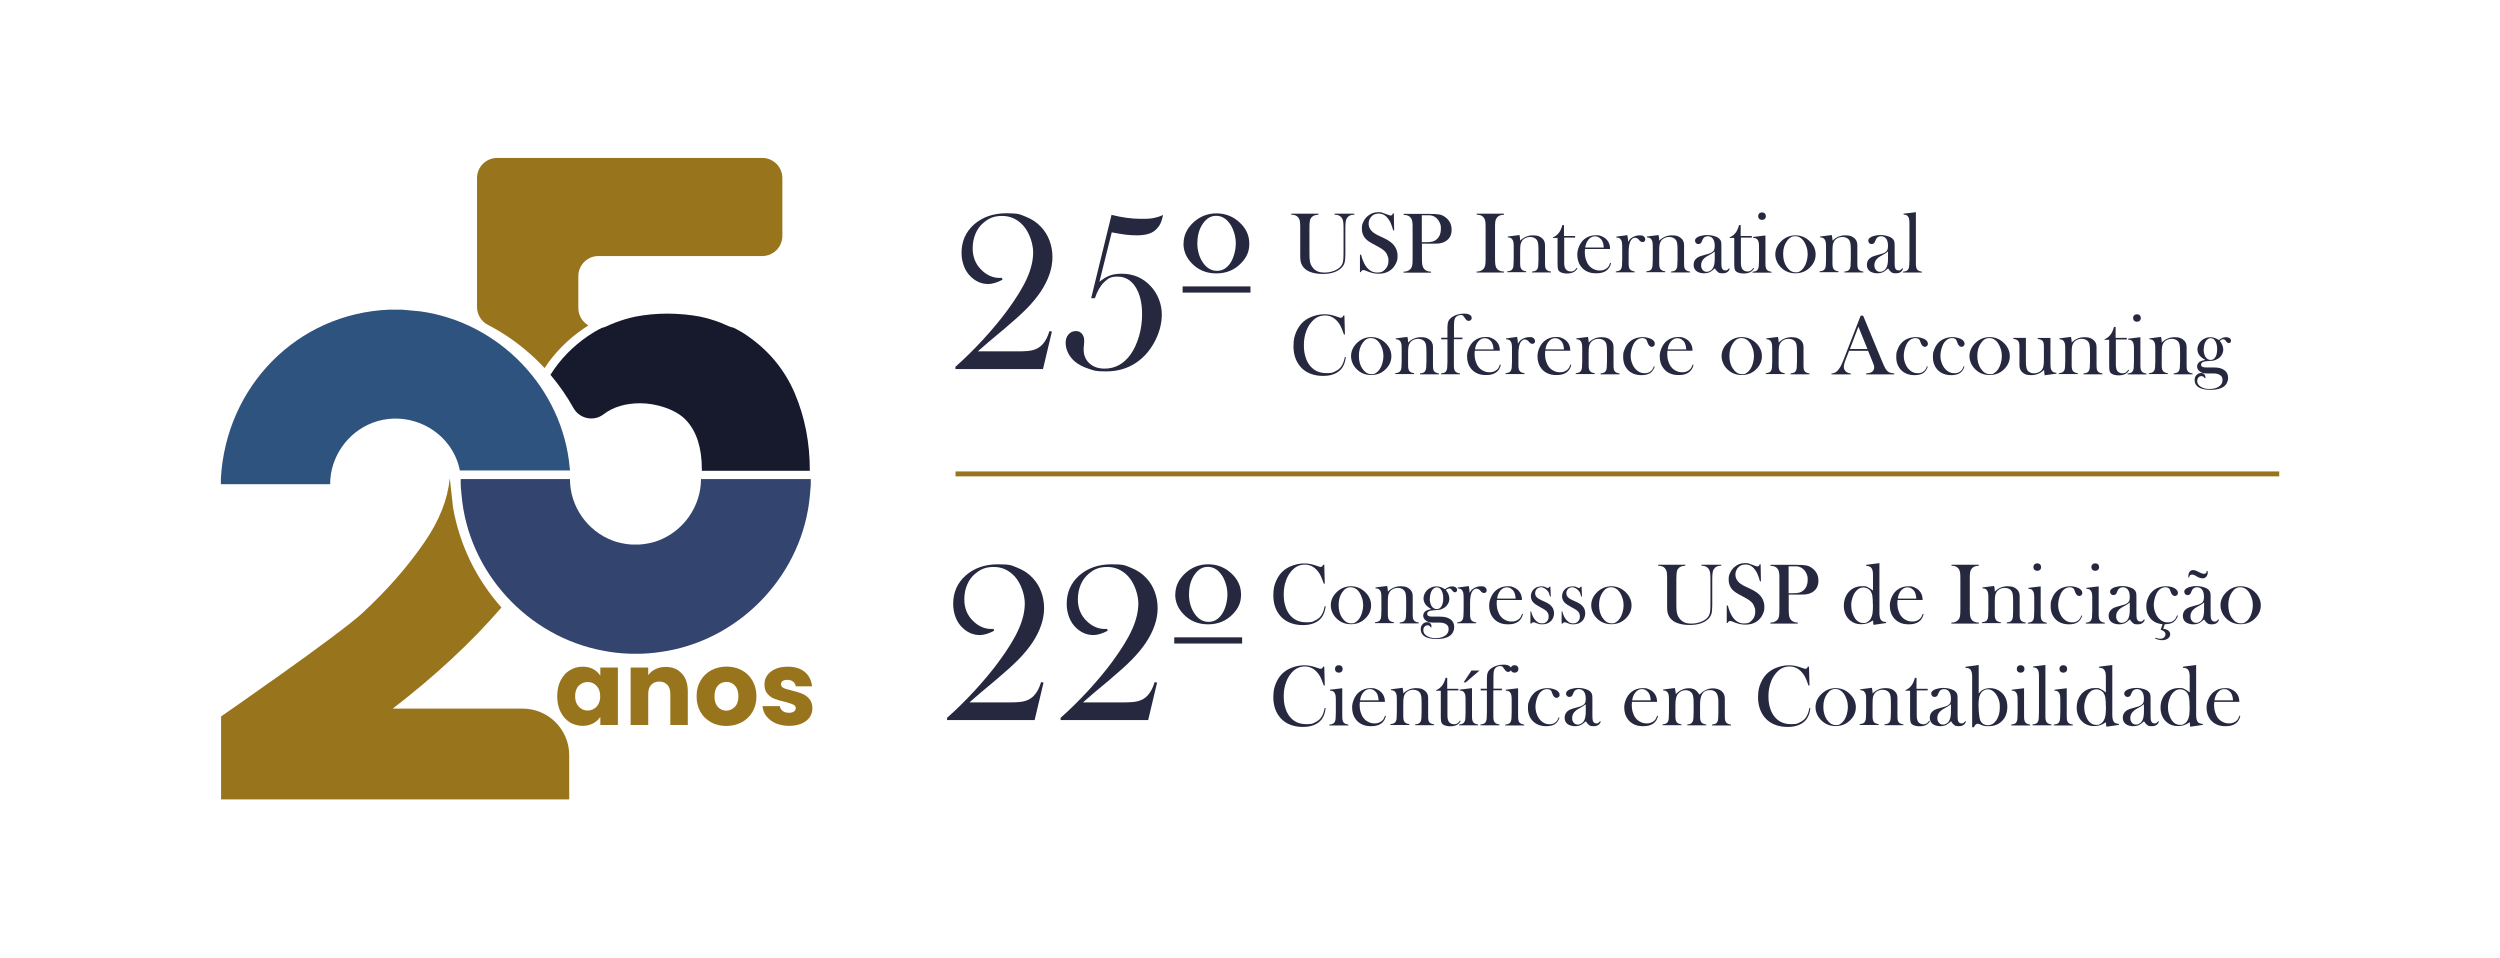 <?xml version="1.0" encoding="UTF-8"?>
<svg id="Camada_1" xmlns="http://www.w3.org/2000/svg" version="1.1" viewBox="0 0 2331.7 893.1">
  <!-- Generator: Adobe Illustrator 29.5.1, SVG Export Plug-In . SVG Version: 2.1.0 Build 141)  -->
  <defs>
    <style>
      .st0 {
        fill: #25283f;
      }

      .st1 {
        fill: #33446e;
      }

      .st2 {
        fill: #161a2c;
      }

      .st3 {
        fill: none;
        stroke: #98751c;
        stroke-miterlimit: 10;
        stroke-width: 4.6px;
      }

      .st4 {
        fill: #98751c;
      }

      .st5 {
        fill: #2f537f;
      }
    </style>
  </defs>
  <g>
    <path class="st4" d="M522.8,634.8c2.1-4.2,4.9-7.4,8.5-9.6,3.6-2.2,7.6-3.4,12-3.4s7.1.8,10,2.3c2.9,1.5,5,3.6,6.6,6.1v-7.6h16.4v53.6h-16.4v-7.6c-1.6,2.5-3.8,4.5-6.7,6.1-2.9,1.5-6.2,2.3-10,2.3s-8.3-1.1-11.9-3.4c-3.6-2.3-6.4-5.5-8.5-9.7-2.1-4.2-3.1-9.1-3.1-14.6s1-10.4,3.1-14.5ZM556.4,639.7c-2.3-2.4-5-3.6-8.3-3.6s-6,1.2-8.3,3.5c-2.3,2.3-3.4,5.6-3.4,9.7s1.1,7.4,3.4,9.8c2.3,2.4,5,3.6,8.3,3.6s6-1.2,8.3-3.6c2.3-2.4,3.4-5.6,3.4-9.7s-1.1-7.3-3.4-9.7Z"/>
    <path class="st4" d="M635.9,628.1c3.8,4.1,5.6,9.7,5.6,16.8v31.3h-16.3v-29.1c0-3.6-.9-6.4-2.8-8.4-1.9-2-4.4-3-7.5-3s-5.6,1-7.5,3c-1.9,2-2.8,4.8-2.8,8.4v29.1h-16.4v-53.6h16.4v7.1c1.7-2.4,3.9-4.2,6.7-5.6,2.8-1.4,6-2.1,9.5-2.1,6.3,0,11.3,2,15,6.1Z"/>
    <path class="st4" d="M663.2,673.6c-4.2-2.2-7.5-5.4-9.9-9.6-2.4-4.2-3.6-9-3.6-14.6s1.2-10.4,3.7-14.6c2.4-4.2,5.8-7.4,10-9.7,4.2-2.2,9-3.4,14.2-3.4s10,1.1,14.2,3.4c4.2,2.2,7.6,5.5,10,9.7,2.4,4.2,3.7,9.1,3.7,14.6s-1.2,10.4-3.7,14.6c-2.5,4.2-5.8,7.4-10.1,9.7-4.3,2.2-9,3.4-14.3,3.4s-10-1.1-14.2-3.4ZM685.4,659.3c2.2-2.3,3.3-5.6,3.3-9.9s-1.1-7.6-3.2-9.9-4.8-3.5-7.9-3.5-5.9,1.1-8,3.4c-2.1,2.3-3.2,5.6-3.2,10s1,7.6,3.1,9.9c2.1,2.3,4.7,3.5,7.8,3.5s5.8-1.2,8-3.5Z"/>
    <path class="st4" d="M723.5,674.6c-3.7-1.6-6.5-3.8-8.7-6.6s-3.3-5.9-3.6-9.4h16.2c.2,1.9,1.1,3.4,2.6,4.5,1.5,1.2,3.4,1.7,5.7,1.7s3.6-.4,4.8-1.2c1.1-.8,1.7-1.8,1.7-3.1s-.8-2.7-2.4-3.4c-1.6-.7-4.2-1.6-7.8-2.5-3.8-.9-7.1-1.8-9.6-2.8-2.6-1-4.8-2.6-6.6-4.7-1.9-2.1-2.8-5-2.8-8.7s.8-5.9,2.5-8.4c1.7-2.5,4.2-4.5,7.5-6,3.3-1.5,7.2-2.2,11.8-2.2,6.7,0,12,1.7,15.9,5,3.9,3.3,6.1,7.8,6.7,13.3h-15.2c-.3-1.9-1.1-3.3-2.5-4.4-1.4-1.1-3.2-1.6-5.4-1.6s-3.4.4-4.4,1.1c-1,.7-1.5,1.7-1.5,3s.8,2.7,2.5,3.5c1.6.8,4.2,1.5,7.6,2.3,4,1,7.2,2,9.7,3,2.5,1,4.7,2.6,6.6,4.8,1.9,2.2,2.9,5.2,2.9,8.9,0,3.1-.9,5.9-2.6,8.4-1.8,2.5-4.3,4.4-7.6,5.8-3.3,1.4-7.1,2.1-11.5,2.1s-8.8-.8-12.5-2.4Z"/>
  </g>
  <path class="st4" d="M419.4,446.7c-1.9,19.1-9.6,38.7-23.3,58.7-15.9,23.2-35.3,45.3-58.2,66.5-23,21.1-131.7,96.3-131.7,96.3v77.4h324.7v-41.2c0-24.1-19.5-43.5-43.5-43.5h-121.1c39.9-30.7,73.7-62.2,101.4-94.3-23.5-26.4-39-58.4-45.1-92.9l-3-27Z"/>
  <path class="st2" d="M513.5,349.7c8.1,9.6,15.2,19.8,21.2,30.6,5.6,10.2,18.8,13.2,28.1,6.2l.4-.3c8.9-6.7,20.3-10.1,34.1-10.1s32.9,5.3,42.7,15.9c9.8,10.6,14.6,25.8,14.6,45.7s0,1,0,1.4h100.7c.1-25.9-4.6-50-14-72.2-9.4-22-24.1-39.8-44.2-53.7-4-2.8-8.3-5.3-12.8-7.5-1.5-.3-3-.8-4.5-1.4-2.4-1.1-5-2.2-7.7-3.3-6.2-2.4-12.6-4.3-19.2-5.7-9.4-1.8-19.4-2.7-30.1-2.8-10.7,0-20.7,1-30.1,2.8-6.6,1.4-13,3.3-19.2,5.7-2.7,1-5.2,2.1-7.7,3.3-1.5.7-3,1.2-4.5,1.5-4.5,2.2-8.7,4.7-12.8,7.5-14.6,10-26.3,22.1-35.2,36.4"/>
  <path class="st5" d="M531.4,436.7c-6.4-74.4-65.6-136.1-139.4-146.3l-17.2-1.6h-11.7c-86.4,3.6-152.3,71.8-157.1,157.4,0,1.8,0,3.6,0,5.4h101.9c0-25.4,16.3-48.6,39.9-57.4,25.4-9.5,54.5-.7,70.6,20.9,5.9,8,8.9,15.8,10.5,23.7h102.7c0-.7,0-1.4-.2-2.2"/>
  <path class="st1" d="M755.7,446.8h-101.9c0,25.4-16.3,48.6-39.9,57.4-.7.2-1.3.5-2,.7-.4.1-.8.2-1.1.4-.3,0-.5.2-.8.2-4.5,1.3-9.2,2.1-14,2.4-.1,0-.2,0-.3,0-.6,0-1.2,0-1.9,0-.4,0-.7,0-1.1,0s-.7,0-1.1,0c-.6,0-1.2,0-1.9,0-.1,0-.2,0-.3,0-4.8-.3-9.5-1.1-14-2.4-.3,0-.5-.2-.8-.2-.4-.1-.8-.2-1.1-.4-.7-.2-1.3-.5-2-.7-23.7-8.8-40-32-39.9-57.4h-101.9c0,1.8,0,3.6,0,5.4.1,2.5.3,4.9.6,7.4h0c0,.7,0,1.4.2,2.2,6.2,72,61.9,132.3,132.6,145.2,7.7,1.5,15.7,2.4,23.9,2.7h11.9c8.1-.3,16.1-1.3,23.9-2.7,70.6-12.9,126.3-73.1,132.6-145.2,0-.7.1-1.4.2-2.2h0c.2-2.4.4-4.9.6-7.4,0-1.8,0-3.6,0-5.4"/>
  <path class="st4" d="M544.1,306.6c1.5-1.1,3.1-2.1,4.7-3.1-5.5-3.2-9.4-9.1-9.4-16.3v-29.6c0-10.4,8.4-18.8,18.8-18.8h152.7c10.4,0,18.8-8.4,18.8-18.8v-53.9c0-10.4-8.4-18.8-18.8-18.8h-247.2c-10.4,0-18.8,8.4-18.8,18.8v120.1c0,7,3.8,13.5,10,16.7,16.5,8.5,31.8,19.5,45.5,32.7,2.6,2.5,5.1,5.1,7.5,7.7,9.4-14.3,21.5-26.6,36.2-36.7"/>
  <g>
    <g>
      <g>
        <path class="st0" d="M972.8,344.2h-81.7v-2.1c8.6-7.6,17.2-16.1,25.9-25.5,8.6-9.4,16-18.3,22.2-26.7,8.7-11.8,14.9-21.9,18.7-30.5,3.8-8.5,5.7-16.5,5.7-24s-3.2-18.5-9.6-25.4c-5.4-5.7-11.8-8.6-19.3-8.6s-12.2,2-17.1,6.1c-3.4,2.7-5.9,6.1-7.7,10.3-1.8,4.2-2.7,8.8-2.7,13.8,0,8.1,2.7,14.9,8.2,20.2,2.4,2.4,5,4.2,7.9,5.5,2.9,1.3,5.8,1.9,8.6,1.9s1.4,0,2.5-.1l.6,1.8c-5.1,2.7-9.6,4-13.3,4-6,0-11.3-2.2-16-6.6-2.9-2.7-5.1-6-6.6-9.9-1.5-3.9-2.3-8.1-2.3-12.6,0-10.7,3.9-19.5,11.6-26.4,8-7,18-10.5,30.2-10.5s12.7,1.1,18.3,3.3c5.6,2.2,10.4,5.4,14.1,9.5,3.4,3.6,6.1,7.9,7.9,12.8,1.8,4.9,2.7,10,2.7,15.3,0,10.5-3.7,21.3-11,32.3-3.6,5.3-7.9,10.5-12.9,15.6-5,5.1-12.1,11.5-21,19-11.5,9.5-19.7,16.5-24.7,21h37.9c6.4,0,10.9-.4,13.6-1.2,3.6-1,6.6-2.8,8.9-5.4,2.7-2.9,4.8-7,6.4-12.3l2.3.4-8.3,34.9Z"/>
        <path class="st0" d="M1017.8,277.7l18.9-77.3c9.9,2.5,19,3.7,27.4,3.7s9.2-.3,12.1-.8c3-.6,5.8-1.5,8.5-2.8-.6,3.4-1.5,6.2-2.6,8.4-1.1,2.2-2.7,4.1-4.7,5.9-3.7,3.2-9.4,4.7-17.1,4.7s-13.6-.9-23.4-2.8l-11.5,46.1c3.7-2.9,7.1-4.9,10-5.9,3-1.1,6.6-1.6,10.8-1.6,10.9,0,19.9,3.9,27.1,11.7,3.3,3.5,5.8,7.6,7.6,12.2,1.8,4.6,2.7,9.3,2.7,14.1,0,7.4-1.7,14.7-5.1,22.2-4.6,9.9-10.9,17.5-19,22.9-8.1,5.4-17.4,8-27.9,8s-11.1-.8-16.3-2.5c-5.2-1.6-9.4-3.9-12.8-6.7-2.7-2.3-4.8-5-6.3-8-1.5-3-2.3-6.2-2.3-9.5s.9-5.8,2.7-7.8c1.8-2.1,4.1-3.1,6.8-3.1s4.1.8,5.6,2.4c1.4,1.6,2.2,3.7,2.2,6.2s0,2.4-.2,4.2c-.2,1.5-.3,3-.3,4.3,0,5.4,1.8,9.7,5.4,13,3.6,3.3,8.3,4.9,14.2,4.9,9.7,0,17.8-4.4,24.1-13.1,3.3-4.6,5.9-10.3,7.9-17,2-6.7,2.9-13.6,2.9-20.6,0-10.6-2.1-19.2-6.2-25.5-4.1-6.4-9.7-9.6-16.6-9.6s-8.9,1.7-12.5,5.1c-3.6,3.4-6.5,8.4-8.7,15h-3.5Z"/>
        <path class="st0" d="M1166.3,267.1v5.8h-63.3v-5.8h63.3ZM1103.9,227.1c0-7.5,3.1-14,9.2-19.7,6.1-5.6,13.3-8.4,21.5-8.4s15.4,2.8,21.5,8.4c6.1,5.6,9.1,12.2,9.1,19.8s-2.5,12.8-7.5,18.1c-6.1,6.4-13.8,9.7-23.2,9.7s-17.1-3.2-23.2-9.7c-5-5.3-7.5-11.3-7.5-18.2ZM1116.7,226.4c0,7.3,1.8,13.5,5.3,18.6,3.5,5.1,7.9,7.6,13,7.6s8.9-2.3,12.2-6.8c1.6-2.2,2.9-5.1,3.9-8.6,1-3.5,1.5-6.9,1.5-10.2s-.5-6.6-1.6-10.1c-1.1-3.5-2.5-6.4-4.3-8.7-3.4-4.6-7.6-6.9-12.5-6.9s-8.9,2.4-12.3,7.3c-3.4,4.9-5.1,10.8-5.1,17.8Z"/>
      </g>
      <g>
        <path class="st0" d="M1229.6,199.4v.9c-1.5,0-2.8.3-3.7.6-1,.3-1.8.9-2.5,1.7-.9.9-1.5,2-1.7,3.4-.3,1.3-.4,3.6-.4,6.9v22.7c0,3.7.1,6.4.4,8,.3,1.6.8,3.2,1.7,4.6,1.3,2.1,2.9,3.6,4.8,4.6,1.9,1,4.3,1.4,7.1,1.4s5.4-.4,8-1.3c2.5-.8,4.6-2,6.3-3.5,1-.9,1.8-2,2.3-3.1.5-1.1.8-2.5,1-4.2.1-1.1.2-3.7.2-7.8v-22.4c0-2.8-.2-4.8-.5-6.1-.3-1.3-.9-2.4-1.7-3.3-.8-.8-1.6-1.3-2.5-1.7-1-.3-2.2-.6-3.7-.6v-.9h18.5v.9c-1.5,0-2.8.3-3.7.6-1,.3-1.8.9-2.5,1.7-.8.9-1.4,1.9-1.7,3.3-.3,1.3-.5,3.4-.5,6.1v25.3c0,3.7-.3,6.5-.9,8.3-.6,1.8-1.7,3.4-3.4,4.9-3.9,3.4-9.5,5.1-16.7,5.1s-13.2-1.6-16.7-4.8c-2.3-2-3.7-4.7-4.2-8-.2-1.2-.2-3.3-.2-6.4v-24.4c0-2.8-.1-4.8-.4-6.1-.3-1.3-.9-2.4-1.7-3.3-.7-.8-1.6-1.3-2.5-1.7-1-.3-2.2-.6-3.8-.6v-.9h25.6Z"/>
        <path class="st0" d="M1268.4,254.1v-16.6c.1,0,1,0,1,0,1.1,4.2,2.5,7.5,4,10,2.9,4.5,6.6,6.7,11,6.7s5.6-1,7.6-3.1c2-2.1,3-4.7,3-7.8s-.2-2.8-.7-4.2c-.4-1.4-1-2.6-1.8-3.7-.8-1-1.9-2-3.3-3-1.4-1-3.6-2.2-6.4-3.7-2.5-1.3-4.5-2.4-5.8-3.3-1.4-.9-2.4-1.8-3.3-2.7-2.3-2.5-3.5-5.6-3.5-9.2s.4-4.4,1.3-6.4c.9-2.1,2.1-3.8,3.8-5.3,2.8-2.6,6.2-3.9,10.1-3.9s2.4.1,3.5.4c1.1.3,2.5.8,4.3,1.5,1.3.5,2.2.9,2.7,1,.5.1.9.2,1.3.2.9,0,1.6-.7,1.9-2h.9l.3,15.9h-.9c-.7-2.5-1.3-4.5-1.9-5.8-.5-1.4-1.1-2.6-1.9-3.8-1.3-2.1-2.8-3.6-4.3-4.6-1.6-1-3.4-1.5-5.4-1.5-3,0-5.4,1-7.1,3.1-.7.8-1.3,1.8-1.7,2.9-.4,1.1-.6,2.2-.6,3.4,0,4.5,2.9,8.1,8.6,10.8l5.7,2.7c4.4,2.1,7.5,4.3,9.4,6.8,2.2,2.8,3.3,6,3.3,9.7s-.5,4.8-1.5,7c-1.4,3.1-3.5,5.5-6.3,7.2-2.8,1.7-6.1,2.5-9.8,2.5s-6.8-.7-10-2c-1.7-.7-2.6-1.1-3-1.2-.3-.1-.7-.2-1.1-.2-1.3,0-2.2.6-2.6,1.9h-.9Z"/>
        <path class="st0" d="M1326.2,227.2v14.4c0,2.7.2,4.8.5,6.1s.9,2.4,1.7,3.3c.7.7,1.6,1.3,2.5,1.7.9.4,2.2.6,3.8.7v.9h-25.6v-.9c1.6,0,2.8-.3,3.8-.7.9-.4,1.8-.9,2.5-1.7.9-.9,1.4-1.9,1.7-3.3.3-1.3.4-3.3.4-6.1v-29.6c0-2.3,0-4.1-.3-5.3-.2-1.2-.5-2.3-1-3-.7-1.1-1.6-1.9-2.6-2.4s-2.5-.8-4.2-.9h-.3v-.9h24.2c4.2,0,7.3.2,9.4.6,2,.4,3.8,1.3,5.5,2.6,3.8,2.9,5.7,6.7,5.7,11.6s-1.9,8.5-5.8,10.8c-2,1.2-4.4,1.9-7.3,2.1-.9,0-3.1.1-6.6.1h-7.9ZM1326.2,225.9h3.9c2.6,0,4.7-.2,6.1-.6,1.4-.4,2.7-1.1,3.8-2.1,2.6-2.4,3.9-5.6,3.9-9.5s-.4-4.2-1.1-6c-.8-1.8-1.9-3.3-3.3-4.5-1.6-1.4-3.6-2.2-5.8-2.4-.6,0-2,0-4.2,0h-3.4v25.2Z"/>
        <path class="st0" d="M1402.7,199.4v.9c-1.5,0-2.8.3-3.7.6-1,.3-1.8.9-2.5,1.7-1,1.1-1.7,2.6-1.9,4.5-.2,1.4-.2,3.1-.2,4.9v29.6c0,2.2.1,4,.3,5.3.2,1.3.6,2.3,1,3.1.7,1.1,1.6,1.9,2.7,2.4,1.1.5,2.6.8,4.4.9v.9h-25.6v-.9c1.6,0,2.8-.3,3.8-.7.9-.4,1.8-.9,2.5-1.7.9-.9,1.4-1.9,1.7-3.3.3-1.3.4-3.3.4-6.1v-29.6c0-2.8-.1-4.8-.4-6.1-.3-1.3-.9-2.4-1.7-3.3-.7-.8-1.6-1.3-2.5-1.7-1-.3-2.2-.6-3.7-.6v-.9h25.6Z"/>
        <path class="st0" d="M1417.2,219.5c.4,1.6.6,3,.6,4.4v.6c3.3-3.3,7.3-5,11.8-5s6.2.8,8.3,2.4c2.1,1.6,3.1,3.8,3.1,6.7v17c0,1.8.1,3.1.3,4,.2.8.6,1.5,1.2,2.1.7.7,2.1,1.3,4.1,1.6v.8h-17.7v-.8c1.6-.2,2.8-.5,3.5-.9.7-.4,1.3-1,1.7-2,.3-.6.5-1.5.6-2.8.1-1.2.2-3,.2-5.4v-8.5c0-2.9-.1-5.1-.3-6.4-.2-1.4-.6-2.5-1.1-3.3-.6-.9-1.5-1.7-2.6-2.2-1.1-.5-2.4-.8-3.8-.8s-2.9.3-4.2.9c-1.3.6-2.3,1.4-3.1,2.4-.8,1.1-1.3,2.3-1.6,3.6-.3,1.3-.4,3.6-.4,6.7v10.8c0,1.8.1,3.1.4,4s.6,1.5,1.2,2.1c.7.7,2.1,1.3,4.1,1.6v.8h-17.7v-.8c1.6-.2,2.8-.5,3.5-.9.7-.4,1.3-1,1.7-2,.3-.6.5-1.5.6-2.8.1-1.2.2-3,.2-5.4v-9.9c0-2.7,0-4.7-.2-5.8s-.4-2-.9-2.7c-.5-.7-1-1.3-1.6-1.6-.6-.3-1.6-.5-2.8-.6v-.8l11-1.4Z"/>
        <path class="st0" d="M1458.9,220.1h10.2v1.5h-10.2v23.4c0,2.8.5,4.8,1.4,6,.5.7,1.2,1.2,2,1.6.8.4,1.7.6,2.7.6s2.2-.2,3-.7c.8-.5,1.7-1.4,2.6-2.7l.6.5c-.9,1.6-2.1,2.8-3.7,3.6-1.6.8-3.6,1.2-6,1.2s-5.5-.6-6.9-1.8c-.8-.6-1.3-1.4-1.5-2.3-.2-.9-.4-2.5-.4-4.8v-24.3h-4.3v-.6c1.7-.6,3.3-1.6,4.8-3.3.9-1,1.6-2,2.1-3,.5-1,1-2.2,1.5-3.8l.4-1.3h1.5v10.4Z"/>
        <path class="st0" d="M1478.3,232.4c-.1,1.3-.2,2.3-.2,2.8,0,2.3.3,4.6,1,6.8.7,2.2,1.6,4.1,2.8,5.5,1.2,1.5,2.7,2.7,4.5,3.5,1.8.9,3.6,1.3,5.6,1.3s2.8-.2,4.1-.7c1.3-.5,2.4-1.2,3.2-2,1-.9,1.8-2.4,2.5-4.5l.8.3c-.7,3.1-2.2,5.5-4.5,7.1-2.3,1.6-5.3,2.4-9.1,2.4s-6.1-.5-8.5-1.6c-2.4-1-4.3-2.6-6-4.8-2.3-3-3.4-6.7-3.4-11.2s2.2-10.7,6.5-14.2c3.1-2.5,6.7-3.7,10.7-3.7s4.1.4,5.9,1.1c1.8.8,3.4,1.9,4.6,3.3,2,2.2,2.9,5.1,2.9,8.4h-23.5ZM1495.8,230.8c-.2-2.7-.7-4.7-1.5-6.2-.7-1.3-1.7-2.3-2.9-3.1s-2.5-1.1-3.8-1.1c-2.3,0-4.3,1-6,3-1.7,2-2.7,4.5-3.1,7.5h17.3Z"/>
        <path class="st0" d="M1518.4,225.7c1-1.7,2-3,3.3-3.8,2.2-1.6,4.8-2.4,7.6-2.4s3.1.4,4,1.2c.8.7,1.2,1.6,1.2,2.6s-.2,1.4-.7,1.8c-.5.5-1.1.7-1.9.7s-1.7-.4-2.4-1.1l-1.2-1.4c-1-1-2.2-1.6-3.5-1.6s-3.2,1.2-4.3,3.5c-1,2.4-1.5,5.6-1.5,9.8v10.5c0,1.8.1,3.1.4,4s.6,1.5,1.2,2.1c.7.7,2.1,1.3,4.1,1.6v.8h-17.7v-.8c1.6-.2,2.8-.5,3.5-.9.7-.4,1.3-1,1.7-2,.3-.6.5-1.5.6-2.8.1-1.2.2-3,.2-5.4v-9.9c0-2.7,0-4.7-.2-5.8s-.4-2-.9-2.7c-.5-.7-1-1.3-1.6-1.6-.6-.3-1.6-.5-2.8-.6v-.8l10.3-1.4c.5,2.4.7,4.5.7,6.2Z"/>
        <path class="st0" d="M1546.9,219.5c.4,1.6.6,3,.6,4.4v.6c3.3-3.3,7.3-5,11.8-5s6.2.8,8.3,2.4c2.1,1.6,3.1,3.8,3.1,6.7v17c0,1.8.1,3.1.3,4,.2.8.6,1.5,1.2,2.1.7.7,2.1,1.3,4.1,1.6v.8h-17.7v-.8c1.6-.2,2.8-.5,3.5-.9.7-.4,1.3-1,1.7-2,.3-.6.5-1.5.6-2.8.1-1.2.2-3,.2-5.4v-8.5c0-2.9-.1-5.1-.3-6.4-.2-1.4-.6-2.5-1.1-3.3-.6-.9-1.5-1.7-2.6-2.2-1.1-.5-2.4-.8-3.8-.8s-2.9.3-4.2.9c-1.3.6-2.3,1.4-3.1,2.4-.8,1.1-1.3,2.3-1.6,3.6-.3,1.3-.4,3.6-.4,6.7v10.8c0,1.8.1,3.1.4,4s.6,1.5,1.2,2.1c.7.7,2.1,1.3,4.1,1.6v.8h-17.7v-.8c1.6-.2,2.8-.5,3.5-.9.7-.4,1.3-1,1.7-2,.3-.6.5-1.5.6-2.8.1-1.2.2-3,.2-5.4v-9.9c0-2.7,0-4.7-.2-5.8s-.4-2-.9-2.7c-.5-.7-1-1.3-1.6-1.6-.6-.3-1.6-.5-2.8-.6v-.8l11-1.4Z"/>
        <path class="st0" d="M1612.6,250.3l.7.4c-1,2.8-3.2,4.2-6.6,4.2s-3.5-.5-4.7-1.4c-.8-.6-1.7-1.7-2.6-3.2-1.8,1.6-3.2,2.7-4.1,3.2-1.7,1-3.8,1.4-6.1,1.4s-5.3-.7-7-2.1-2.6-3.3-2.6-5.7.7-4.1,2.1-5.6c.8-.8,1.7-1.5,2.8-2,1-.5,2.6-1,4.5-1.5,2.3-.6,4-1.1,5.2-1.5,1.1-.4,2-.9,2.8-1.4.9-.6,1.4-1.3,1.8-2.2.3-.8.5-2,.5-3.5,0-3.1-.6-5.4-1.8-6.9-.5-.7-1.2-1.2-2.1-1.6s-1.7-.6-2.6-.6-2.1.3-2.9.8-1.5,1.3-1.9,2.3l-1,2.3c-.5,1.3-1.5,1.9-2.9,1.9s-1.7-.3-2.3-.9c-.6-.6-.9-1.4-.9-2.3,0-1.4,1-2.5,2.9-3.5,1-.5,2.3-.9,3.9-1.2,1.5-.3,3-.5,4.5-.5s3.4.2,5.2.6c1.8.4,3.3,1,4.5,1.6,1.7,1,2.8,2.3,3.3,3.9.2.8.3,2.2.3,4.1v14.9c0,2.5.1,4.2.3,5.1.5,1.9,1.6,2.8,3.3,2.8s1.5-.1,1.9-.4c.5-.3,1-.9,1.7-1.8ZM1599.3,234.5c-1.4,1.2-3,2.3-4.8,3.2-1.9,1-3.3,1.8-4,2.4-.7.5-1.4,1.2-2,1.9-1.3,1.6-1.9,3.4-1.9,5.4s.5,3.2,1.5,4.4,2.2,1.7,3.7,1.7,2.5-.4,3.7-1.2c1.2-.8,2-1.9,2.6-3.3.8-1.8,1.2-4.4,1.2-7.8v-6.7Z"/>
        <path class="st0" d="M1623.7,220.1h10.2v1.5h-10.2v23.4c0,2.8.5,4.8,1.4,6,.5.7,1.2,1.2,2,1.6.8.4,1.7.6,2.7.6s2.2-.2,3-.7c.8-.5,1.7-1.4,2.6-2.7l.6.5c-.9,1.6-2.1,2.8-3.7,3.6-1.6.8-3.6,1.2-6,1.2s-5.5-.6-6.9-1.8c-.8-.6-1.3-1.4-1.5-2.3-.2-.9-.4-2.5-.4-4.8v-24.3h-4.3v-.6c1.7-.6,3.3-1.6,4.8-3.3.9-1,1.6-2,2.1-3,.5-1,1-2.2,1.5-3.8l.4-1.3h1.5v10.4Z"/>
        <path class="st0" d="M1635,221l11.6-1.4v26.2c0,1.8.1,3.1.4,4,.2.8.6,1.5,1.2,2.1.7.7,2.1,1.3,4.1,1.6v.8h-17.7v-.8c1.6-.2,2.8-.5,3.5-.9.7-.4,1.3-1,1.7-2,.3-.6.5-1.5.6-2.8.1-1.2.2-3,.2-5.4v-9.9c0-2.7,0-4.7-.2-5.8s-.4-2-.9-2.7c-.5-.7-1-1.3-1.6-1.6-.6-.3-1.6-.5-2.8-.6v-.8ZM1643.4,205.1c-1,0-1.9-.3-2.6-1-.7-.7-1-1.5-1-2.5s.3-1.8,1-2.5c.7-.7,1.6-1,2.6-1s1.9.3,2.6,1c.7.7,1,1.5,1,2.5s-.3,1.9-1,2.5c-.7.7-1.6,1-2.6,1Z"/>
        <path class="st0" d="M1655.8,237.3c0-4.3,1.6-8.2,4.8-11.6,3.9-4.1,8.6-6.2,14-6.2s10.1,2.1,14,6.2c3.2,3.4,4.8,7.3,4.8,11.6s-1.5,8.1-4.6,11.4c-3.7,4.1-8.5,6.2-14.2,6.2s-10.5-2.1-14.2-6.2c-1.5-1.6-2.6-3.4-3.4-5.4-.8-2-1.2-4-1.2-6.1ZM1663.1,236.8c0,4.7,1,8.6,3.1,11.8,2.4,3.6,5.2,5.4,8.6,5.4s2.8-.4,4.2-1.2c1.4-.8,2.5-1.9,3.5-3.4,1-1.5,1.9-3.4,2.5-5.6.6-2.3,1-4.4,1-6.6s-.3-4.4-1-6.6-1.6-4.1-2.7-5.8c-2.2-3-4.9-4.5-8.1-4.5s-5.6,1.6-7.8,4.8c-2.2,3.2-3.3,7.1-3.3,11.7Z"/>
        <path class="st0" d="M1708.5,219.5c.4,1.6.6,3,.6,4.4v.6c3.3-3.3,7.3-5,11.8-5s6.2.8,8.3,2.4c2.1,1.6,3.1,3.8,3.1,6.7v17c0,1.8.1,3.1.3,4,.2.8.6,1.5,1.2,2.1.7.7,2.1,1.3,4.1,1.6v.8h-17.7v-.8c1.6-.2,2.8-.5,3.5-.9.7-.4,1.3-1,1.7-2,.3-.6.5-1.5.6-2.8.1-1.2.2-3,.2-5.4v-8.5c0-2.9-.1-5.1-.3-6.4-.2-1.4-.6-2.5-1.1-3.3-.6-.9-1.5-1.7-2.6-2.2-1.1-.5-2.4-.8-3.8-.8s-2.9.3-4.2.9c-1.3.6-2.3,1.4-3.1,2.4-.8,1.1-1.3,2.3-1.6,3.6-.3,1.3-.4,3.6-.4,6.7v10.8c0,1.8.1,3.1.4,4s.6,1.5,1.2,2.1c.7.7,2.1,1.3,4.1,1.6v.8h-17.7v-.8c1.6-.2,2.8-.5,3.5-.9.7-.4,1.3-1,1.7-2,.3-.6.5-1.5.6-2.8.1-1.2.2-3,.2-5.4v-9.9c0-2.7,0-4.7-.2-5.8s-.4-2-.9-2.7c-.5-.7-1-1.3-1.6-1.6-.6-.3-1.6-.5-2.8-.6v-.8l11-1.4Z"/>
        <path class="st0" d="M1774.2,250.3l.7.4c-1,2.8-3.2,4.2-6.6,4.2s-3.5-.5-4.7-1.4c-.8-.6-1.7-1.7-2.6-3.2-1.8,1.6-3.2,2.7-4.1,3.2-1.7,1-3.8,1.4-6.1,1.4s-5.3-.7-7-2.1-2.6-3.3-2.6-5.7.7-4.1,2.1-5.6c.8-.8,1.7-1.5,2.8-2,1-.5,2.6-1,4.5-1.5,2.3-.6,4-1.1,5.2-1.5,1.1-.4,2-.9,2.8-1.4.9-.6,1.4-1.3,1.8-2.2.3-.8.5-2,.5-3.5,0-3.1-.6-5.4-1.8-6.9-.5-.7-1.2-1.2-2.1-1.6s-1.7-.6-2.6-.6-2.1.3-2.9.8-1.5,1.3-1.9,2.3l-1,2.3c-.5,1.3-1.5,1.9-2.9,1.9s-1.7-.3-2.3-.9c-.6-.6-.9-1.4-.9-2.3,0-1.4,1-2.5,2.9-3.5,1-.5,2.3-.9,3.9-1.2,1.5-.3,3-.5,4.5-.5s3.4.2,5.2.6c1.8.4,3.3,1,4.5,1.6,1.7,1,2.8,2.3,3.3,3.9.2.8.3,2.2.3,4.1v14.9c0,2.5.1,4.2.3,5.1.5,1.9,1.6,2.8,3.3,2.8s1.5-.1,1.9-.4c.5-.3,1-.9,1.7-1.8ZM1760.9,234.5c-1.4,1.2-3,2.3-4.8,3.2-1.9,1-3.3,1.8-4,2.4-.7.5-1.4,1.2-2,1.9-1.3,1.6-1.9,3.4-1.9,5.4s.5,3.2,1.5,4.4,2.2,1.7,3.7,1.7,2.5-.4,3.7-1.2c1.2-.8,2-1.9,2.6-3.3.8-1.8,1.2-4.4,1.2-7.8v-6.7Z"/>
        <path class="st0" d="M1775.3,199.3l11.6-1.4v47.8c0,1.8.1,3.1.4,4s.6,1.5,1.2,2.1c.7.7,2.1,1.3,4.1,1.6v.8h-17.7v-.8c1.6-.2,2.8-.5,3.5-.9.7-.4,1.3-1,1.7-2,.3-.6.5-1.5.6-2.8.1-1.2.2-3,.2-5.4v-31.5c0-2.7,0-4.6-.2-5.8-.1-1.1-.4-2-.9-2.7-.5-.7-1-1.3-1.6-1.6-.6-.3-1.6-.5-2.8-.6v-.9Z"/>
      </g>
      <g>
        <path class="st0" d="M1253.9,294.1l.5,17.9h-.9c-.3-.8-.5-1.4-.7-1.8-.9-2.6-1.7-4.5-2.3-5.7-1-2.2-2.6-4.3-4.5-6.2-1.5-1.4-3-2.4-4.7-3.1-1.6-.6-3.4-1-5.4-1-3,0-5.6.7-7.9,2-2,1.2-3.8,2.8-5.5,5-1.7,2.2-3.1,4.6-4.1,7.4-1.5,3.9-2.3,8.3-2.3,13.2s.5,8,1.6,11.4c1,3.4,2.6,6.2,4.6,8.5,3.7,4.2,8.6,6.3,14.7,6.3s5.8-.5,8.2-1.6c2.4-1.1,4.3-2.5,5.7-4.5,1.6-2.2,2.7-5.2,3.4-9l.9.2c-.5,4.2-1.7,7.6-3.5,10.1-1.7,2.4-4.1,4.2-7.1,5.5-3,1.3-6.5,1.9-10.5,1.9s-7.2-.5-10.6-1.6c-5.4-1.8-9.6-5-12.6-9.6-3-4.6-4.5-10.1-4.5-16.5s.9-9.4,2.6-13.5c1.8-4.1,4.2-7.5,7.4-10,2.4-1.9,5.3-3.5,8.7-4.6,3.4-1.1,6.8-1.7,10.2-1.7s6.7.6,10.3,1.8l3.3,1.1c.6.2,1.2.4,1.7.4s1.2-.3,1.6-.8c.2-.3.4-.7.7-1.3h1Z"/>
        <path class="st0" d="M1260.1,332.2c0-4.3,1.6-8.2,4.8-11.6,3.9-4.1,8.6-6.2,14-6.2s10.1,2.1,14,6.2c3.2,3.4,4.8,7.3,4.8,11.6s-1.5,8.1-4.6,11.4c-3.7,4.1-8.5,6.2-14.2,6.2s-10.5-2.1-14.2-6.2c-1.5-1.6-2.6-3.4-3.4-5.4-.8-2-1.2-4-1.2-6.1ZM1267.4,331.8c0,4.7,1,8.6,3.1,11.8,2.4,3.6,5.2,5.4,8.6,5.4s2.8-.4,4.2-1.2c1.4-.8,2.5-1.9,3.5-3.4,1-1.5,1.9-3.4,2.5-5.6.6-2.3,1-4.4,1-6.6s-.3-4.4-1-6.6-1.6-4.1-2.7-5.8c-2.2-3-4.9-4.5-8.1-4.5s-5.6,1.6-7.8,4.8c-2.2,3.2-3.3,7.1-3.3,11.7Z"/>
        <path class="st0" d="M1312.7,314.5c.4,1.6.6,3,.6,4.4v.6c3.3-3.3,7.3-5,11.8-5s6.2.8,8.3,2.4c2.1,1.6,3.1,3.8,3.1,6.7v17c0,1.8.1,3.1.3,4,.2.8.6,1.5,1.2,2.1.7.7,2.1,1.3,4.1,1.6v.8h-17.7v-.8c1.6-.2,2.8-.5,3.5-.9.7-.4,1.3-1,1.7-2,.3-.6.5-1.5.6-2.8.1-1.2.2-3,.2-5.4v-8.5c0-2.9-.1-5.1-.3-6.4-.2-1.4-.6-2.5-1.1-3.3-.6-.9-1.5-1.7-2.6-2.2-1.1-.5-2.4-.8-3.8-.8s-2.9.3-4.2.9c-1.3.6-2.3,1.4-3.1,2.4-.8,1.1-1.3,2.3-1.6,3.6-.3,1.3-.4,3.6-.4,6.7v10.8c0,1.8.1,3.1.4,4s.6,1.5,1.2,2.1c.7.7,2.1,1.3,4.1,1.6v.8h-17.7v-.8c1.6-.2,2.8-.5,3.5-.9.7-.4,1.3-1,1.7-2,.3-.6.5-1.5.6-2.8.1-1.2.2-3,.2-5.4v-9.9c0-2.7,0-4.7-.2-5.8s-.4-2-.9-2.7c-.5-.7-1-1.3-1.6-1.6-.6-.3-1.6-.5-2.8-.6v-.8l11-1.4Z"/>
        <path class="st0" d="M1356,316.6v24c0,1.8.1,3.1.4,4s.6,1.5,1.2,2.1c.7.7,2.1,1.3,4.1,1.6v.8h-17.7v-.8c1.6-.2,2.8-.5,3.5-.9.7-.4,1.3-1,1.7-2,.3-.6.5-1.5.6-2.8s.2-3,.2-5.4v-20.7h-5.8v-1.5h5.8v-9.8c0-2.4.3-4.2.9-5.6.6-1.4,1.7-2.6,3.3-3.8,1.4-1,3.1-1.8,5.1-2.4,2-.6,4.2-.9,6.4-.9s3.8.4,5,1.1c1.3.7,1.9,1.7,1.9,2.9s-.3,1.5-.8,2c-.5.5-1.2.8-1.9.8s-1.4-.2-1.9-.6c-.5-.4-1.1-1-1.6-1.9-.8-1.2-1.4-2-1.8-2.4-.5-.4-1.1-.6-2-.6s-2,.2-2.9.6c-.9.4-1.6,1-2.1,1.6-.6.7-1,1.7-1.2,3s-.3,3-.3,5.3v10.6h7.9v1.5h-7.9Z"/>
        <path class="st0" d="M1375.5,327.3c-.1,1.3-.2,2.3-.2,2.8,0,2.3.3,4.6,1,6.8.7,2.2,1.6,4.1,2.8,5.5,1.2,1.5,2.7,2.7,4.5,3.5,1.8.9,3.6,1.3,5.6,1.3s2.8-.2,4.1-.7c1.3-.5,2.4-1.2,3.2-2,1-.9,1.8-2.4,2.5-4.5l.8.3c-.7,3.1-2.2,5.5-4.5,7.1-2.3,1.6-5.3,2.4-9.1,2.4s-6.1-.5-8.5-1.6c-2.4-1-4.3-2.6-6-4.8-2.3-3-3.4-6.7-3.4-11.2s2.2-10.7,6.5-14.2c3.1-2.5,6.7-3.7,10.7-3.7s4.1.4,5.9,1.1c1.8.8,3.4,1.9,4.6,3.3,2,2.2,2.9,5.1,2.9,8.4h-23.5ZM1393,325.8c-.2-2.7-.7-4.7-1.5-6.2-.7-1.3-1.7-2.3-2.9-3.1s-2.5-1.1-3.8-1.1c-2.3,0-4.3,1-6,3-1.7,2-2.7,4.5-3.1,7.5h17.3Z"/>
        <path class="st0" d="M1415.6,320.6c1-1.7,2-3,3.3-3.8,2.2-1.6,4.8-2.4,7.6-2.4s3.1.4,4,1.2c.8.7,1.2,1.6,1.2,2.6s-.2,1.4-.7,1.8c-.5.5-1.1.7-1.9.7s-1.7-.4-2.4-1.1l-1.2-1.4c-1-1-2.2-1.6-3.5-1.6s-3.2,1.2-4.3,3.5c-1,2.4-1.5,5.6-1.5,9.8v10.5c0,1.8.1,3.1.4,4s.6,1.5,1.2,2.1c.7.7,2.1,1.3,4.1,1.6v.8h-17.7v-.8c1.6-.2,2.8-.5,3.5-.9.7-.4,1.3-1,1.7-2,.3-.6.5-1.5.6-2.8.1-1.2.2-3,.2-5.4v-9.9c0-2.7,0-4.7-.2-5.8s-.4-2-.9-2.7c-.5-.7-1-1.3-1.6-1.6-.6-.3-1.6-.5-2.8-.6v-.8l10.3-1.4c.5,2.4.7,4.5.7,6.2Z"/>
        <path class="st0" d="M1441.2,327.3c-.1,1.3-.2,2.3-.2,2.8,0,2.3.3,4.6,1,6.8.7,2.2,1.6,4.1,2.8,5.5,1.2,1.5,2.7,2.7,4.5,3.5,1.8.9,3.6,1.3,5.6,1.3s2.8-.2,4.1-.7c1.3-.5,2.4-1.2,3.2-2,1-.9,1.8-2.4,2.5-4.5l.8.3c-.7,3.1-2.2,5.5-4.5,7.1-2.3,1.6-5.3,2.4-9.1,2.4s-6.1-.5-8.5-1.6c-2.4-1-4.3-2.6-6-4.8-2.3-3-3.4-6.7-3.4-11.2s2.2-10.7,6.5-14.2c3.1-2.5,6.7-3.7,10.7-3.7s4.1.4,5.9,1.1c1.8.8,3.4,1.9,4.6,3.3,2,2.2,2.9,5.1,2.9,8.4h-23.5ZM1458.7,325.8c-.2-2.7-.7-4.7-1.5-6.2-.7-1.3-1.7-2.3-2.9-3.1s-2.5-1.1-3.8-1.1c-2.3,0-4.3,1-6,3-1.7,2-2.7,4.5-3.1,7.5h17.3Z"/>
        <path class="st0" d="M1481.1,314.5c.4,1.6.6,3,.6,4.4v.6c3.3-3.3,7.3-5,11.8-5s6.2.8,8.3,2.4c2.1,1.6,3.1,3.8,3.1,6.7v17c0,1.8.1,3.1.3,4,.2.8.6,1.5,1.2,2.1.7.7,2.1,1.3,4.1,1.6v.8h-17.7v-.8c1.6-.2,2.8-.5,3.5-.9.7-.4,1.3-1,1.7-2,.3-.6.5-1.5.6-2.8.1-1.2.2-3,.2-5.4v-8.5c0-2.9-.1-5.1-.3-6.4-.2-1.4-.6-2.5-1.1-3.3-.6-.9-1.5-1.7-2.6-2.2-1.1-.5-2.4-.8-3.8-.8s-2.9.3-4.2.9c-1.3.6-2.3,1.4-3.1,2.4-.8,1.1-1.3,2.3-1.6,3.6-.3,1.3-.4,3.6-.4,6.7v10.8c0,1.8.1,3.1.4,4s.6,1.5,1.2,2.1c.7.7,2.1,1.3,4.1,1.6v.8h-17.7v-.8c1.6-.2,2.8-.5,3.5-.9.7-.4,1.3-1,1.7-2,.3-.6.5-1.5.6-2.8.1-1.2.2-3,.2-5.4v-9.9c0-2.7,0-4.7-.2-5.8s-.4-2-.9-2.7c-.5-.7-1-1.3-1.6-1.6-.6-.3-1.6-.5-2.8-.6v-.8l11-1.4Z"/>
        <path class="st0" d="M1542.5,341.6l.8.3c-.9,2.8-2.4,4.9-4.3,6.1s-4.6,1.9-7.9,1.9c-5.4,0-9.6-1.6-12.7-4.8-3-3.2-4.5-7.1-4.5-12s.4-4.7,1.2-7c.8-2.3,2-4.3,3.4-5.9,1.6-1.9,3.6-3.3,6-4.3,2.4-1,5-1.5,7.8-1.5s6.9.9,9.1,2.6c1.3,1.1,2,2.2,2,3.5s-.3,1.6-.8,2.1c-.6.6-1.2.9-2,.9-1.7,0-3-1.3-3.9-3.8-.4-1.2-.7-2-.9-2.4-.2-.4-.6-.8-1-1.1-.8-.6-1.8-.9-3-.9s-3,.4-4.4,1.3c-1.2.8-2.2,1.7-3,2.9-.8,1.2-1.5,2.6-2.1,4.4-.9,2.7-1.4,5.4-1.4,7.9s.4,4.7,1.3,7c.9,2.3,2,4.2,3.5,5.7,2.3,2.4,5,3.6,8.1,3.6s4.7-.8,6.4-2.4c.9-.9,1.7-2.2,2.4-4.2Z"/>
        <path class="st0" d="M1555.2,327.3c-.1,1.3-.2,2.3-.2,2.8,0,2.3.3,4.6,1,6.8.7,2.2,1.6,4.1,2.8,5.5,1.2,1.5,2.7,2.7,4.5,3.5,1.8.9,3.6,1.3,5.6,1.3s2.8-.2,4.1-.7c1.3-.5,2.4-1.2,3.2-2,1-.9,1.8-2.4,2.5-4.5l.8.3c-.7,3.1-2.2,5.5-4.5,7.1-2.3,1.6-5.3,2.4-9.1,2.4s-6.1-.5-8.5-1.6c-2.4-1-4.3-2.6-6-4.8-2.3-3-3.4-6.7-3.4-11.2s2.2-10.7,6.5-14.2c3.1-2.5,6.7-3.7,10.7-3.7s4.1.4,5.9,1.1c1.8.8,3.4,1.9,4.6,3.3,2,2.2,2.9,5.1,2.9,8.4h-23.5ZM1572.7,325.8c-.2-2.7-.7-4.7-1.5-6.2-.7-1.3-1.7-2.3-2.9-3.1s-2.5-1.1-3.8-1.1c-2.3,0-4.3,1-6,3-1.7,2-2.7,4.5-3.1,7.5h17.3Z"/>
        <path class="st0" d="M1605.7,332.2c0-4.3,1.6-8.2,4.8-11.6,3.9-4.1,8.6-6.2,14-6.2s10.1,2.1,14,6.2c3.2,3.4,4.8,7.3,4.8,11.6s-1.5,8.1-4.6,11.4c-3.7,4.1-8.5,6.2-14.2,6.2s-10.5-2.1-14.2-6.2c-1.5-1.6-2.6-3.4-3.4-5.4-.8-2-1.2-4-1.2-6.1ZM1613,331.8c0,4.7,1,8.6,3.1,11.8,2.4,3.6,5.2,5.4,8.6,5.4s2.8-.4,4.2-1.2c1.4-.8,2.5-1.9,3.5-3.4,1-1.5,1.9-3.4,2.5-5.6.6-2.3,1-4.4,1-6.6s-.3-4.4-1-6.6-1.6-4.1-2.7-5.8c-2.2-3-4.9-4.5-8.1-4.5s-5.6,1.6-7.8,4.8c-2.2,3.2-3.3,7.1-3.3,11.7Z"/>
        <path class="st0" d="M1658.3,314.5c.4,1.6.6,3,.6,4.4v.6c3.3-3.3,7.3-5,11.8-5s6.2.8,8.3,2.4c2.1,1.6,3.1,3.8,3.1,6.7v17c0,1.8.1,3.1.3,4,.2.8.6,1.5,1.2,2.1.7.7,2.1,1.3,4.1,1.6v.8h-17.7v-.8c1.6-.2,2.8-.5,3.5-.9.7-.4,1.3-1,1.7-2,.3-.6.5-1.5.6-2.8.1-1.2.2-3,.2-5.4v-8.5c0-2.9-.1-5.1-.3-6.4-.2-1.4-.6-2.5-1.1-3.3-.6-.9-1.5-1.7-2.6-2.2-1.1-.5-2.4-.8-3.8-.8s-2.9.3-4.2.9c-1.3.6-2.3,1.4-3.1,2.4-.8,1.1-1.3,2.3-1.6,3.6-.3,1.3-.4,3.6-.4,6.7v10.8c0,1.8.1,3.1.4,4s.6,1.5,1.2,2.1c.7.7,2.1,1.3,4.1,1.6v.8h-17.7v-.8c1.6-.2,2.8-.5,3.5-.9.7-.4,1.3-1,1.7-2,.3-.6.5-1.5.6-2.8.1-1.2.2-3,.2-5.4v-9.9c0-2.7,0-4.7-.2-5.8s-.4-2-.9-2.7c-.5-.7-1-1.3-1.6-1.6-.6-.3-1.6-.5-2.8-.6v-.8l11-1.4Z"/>
        <path class="st0" d="M1766.9,349.2h-26.4v-.9c2.4-.2,4-.6,5-1.2,1.7-1,2.5-2.5,2.5-4.3s-.4-2.6-1.1-4.4l-.7-1.7-3.9-9.5h-17.7l-2.1,5.5-1,2.5c-1.2,2.9-1.8,5.3-1.8,6.9s.2,1.9.7,2.8c.4.9,1,1.6,1.8,2.1,1,.7,2.4,1.2,4,1.3v.9h-18v-.9c1.4,0,2.7-.4,3.7-1,1.1-.6,2.1-1.6,3.1-3,.9-1.1,1.7-2.5,2.5-4.2.8-1.7,1.9-4.3,3.2-7.8l14.7-37.9h2.3l17.5,42.2c1.3,3.2,2.4,5.5,3.1,6.8.8,1.4,1.6,2.4,2.5,3.1.6.5,1.4.9,2.2,1.1.8.3,2.1.5,3.7.7v.9ZM1741.7,325.5l-8.4-20.8-7.9,20.8h16.4Z"/>
        <path class="st0" d="M1797.2,341.6l.8.3c-.9,2.8-2.4,4.9-4.3,6.1s-4.6,1.9-7.9,1.9c-5.4,0-9.6-1.6-12.7-4.8-3-3.2-4.5-7.1-4.5-12s.4-4.7,1.2-7c.8-2.3,2-4.3,3.4-5.9,1.6-1.9,3.6-3.3,6-4.3,2.4-1,5-1.5,7.8-1.5s6.9.9,9.1,2.6c1.3,1.1,2,2.2,2,3.5s-.3,1.6-.8,2.1c-.6.6-1.2.9-2,.9-1.7,0-3-1.3-3.9-3.8-.4-1.2-.7-2-.9-2.4-.2-.4-.6-.8-1-1.1-.8-.6-1.8-.9-3-.9s-3,.4-4.4,1.3c-1.2.8-2.2,1.7-3,2.9-.8,1.2-1.5,2.6-2.1,4.4-.9,2.7-1.4,5.4-1.4,7.9s.4,4.7,1.3,7c.9,2.3,2,4.2,3.5,5.7,2.3,2.4,5,3.6,8.1,3.6s4.7-.8,6.4-2.4c.9-.9,1.7-2.2,2.4-4.2Z"/>
        <path class="st0" d="M1831.4,341.6l.8.3c-.9,2.8-2.4,4.9-4.3,6.1s-4.6,1.9-7.9,1.9c-5.4,0-9.6-1.6-12.7-4.8-3-3.2-4.5-7.1-4.5-12s.4-4.7,1.2-7c.8-2.3,2-4.3,3.4-5.9,1.6-1.9,3.6-3.3,6-4.3,2.4-1,5-1.5,7.8-1.5s6.9.9,9.1,2.6c1.3,1.1,2,2.2,2,3.5s-.3,1.6-.8,2.1c-.6.6-1.2.9-2,.9-1.7,0-3-1.3-3.9-3.8-.4-1.2-.7-2-.9-2.4-.2-.4-.6-.8-1-1.1-.8-.6-1.8-.9-3-.9s-3,.4-4.4,1.3c-1.2.8-2.2,1.7-3,2.9-.8,1.2-1.5,2.6-2.1,4.4-.9,2.7-1.4,5.4-1.4,7.9s.4,4.7,1.3,7c.9,2.3,2,4.2,3.5,5.7,2.3,2.4,5,3.6,8.1,3.6s4.7-.8,6.4-2.4c.9-.9,1.7-2.2,2.4-4.2Z"/>
        <path class="st0" d="M1836.9,332.2c0-4.3,1.6-8.2,4.8-11.6,3.9-4.1,8.6-6.2,14-6.2s10.1,2.1,14,6.2c3.2,3.4,4.8,7.3,4.8,11.6s-1.5,8.1-4.6,11.4c-3.7,4.1-8.5,6.2-14.2,6.2s-10.5-2.1-14.2-6.2c-1.5-1.6-2.6-3.4-3.4-5.4-.8-2-1.2-4-1.2-6.1ZM1844.2,331.8c0,4.7,1,8.6,3.1,11.8,2.4,3.6,5.2,5.4,8.6,5.4s2.8-.4,4.2-1.2c1.4-.8,2.5-1.9,3.5-3.4,1-1.5,1.9-3.4,2.5-5.6.6-2.3,1-4.4,1-6.6s-.3-4.4-1-6.6-1.6-4.1-2.7-5.8c-2.2-3-4.9-4.5-8.1-4.5s-5.6,1.6-7.8,4.8c-2.2,3.2-3.3,7.1-3.3,11.7Z"/>
        <path class="st0" d="M1907,349.9c-.3-1.6-.5-3.3-.5-5-3.3,3.3-7.3,5-11.9,5s-6-.8-8.1-2.4c-2-1.6-3-3.9-3-6.8v-17c0-1.8-.1-3.1-.4-4-.2-.8-.6-1.5-1.2-2.1-.8-.7-2.2-1.3-4.2-1.6v-.9h11.8v20.4c0,2.9,0,5,.3,6.4.2,1.4.6,2.5,1.1,3.4.6.9,1.4,1.6,2.5,2.1,1.1.5,2.3.8,3.7.8s2.9-.3,4.2-.9c1.3-.6,2.3-1.4,3.1-2.4.8-1,1.3-2.2,1.5-3.6.3-1.4.4-3.6.4-6.7v-10.8c0-1.8-.1-3.1-.3-4-.2-.8-.6-1.5-1.2-2.1-.8-.7-2.1-1.3-4.2-1.6v-.9h11.8v21.8c0,2.8,0,4.7.2,5.8.1,1.1.4,2,.9,2.7.5.7,1,1.3,1.7,1.6.6.3,1.6.5,2.8.6v.8l-11,1.5Z"/>
        <path class="st0" d="M1931.6,314.5c.4,1.6.6,3,.6,4.4v.6c3.3-3.3,7.3-5,11.8-5s6.2.8,8.3,2.4c2.1,1.6,3.1,3.8,3.1,6.7v17c0,1.8.1,3.1.3,4,.2.8.6,1.5,1.2,2.1.7.7,2.1,1.3,4.1,1.6v.8h-17.7v-.8c1.6-.2,2.8-.5,3.5-.9.7-.4,1.3-1,1.7-2,.3-.6.5-1.5.6-2.8.1-1.2.2-3,.2-5.4v-8.5c0-2.9-.1-5.1-.3-6.4-.2-1.4-.6-2.5-1.1-3.3-.6-.9-1.5-1.7-2.6-2.2-1.1-.5-2.4-.8-3.8-.8s-2.9.3-4.2.9c-1.3.6-2.3,1.4-3.1,2.4-.8,1.1-1.3,2.3-1.6,3.6-.3,1.3-.4,3.6-.4,6.7v10.8c0,1.8.1,3.1.4,4s.6,1.5,1.2,2.1c.7.7,2.1,1.3,4.1,1.6v.8h-17.7v-.8c1.6-.2,2.8-.5,3.5-.9.7-.4,1.3-1,1.7-2,.3-.6.5-1.5.6-2.8.1-1.2.2-3,.2-5.4v-9.9c0-2.7,0-4.7-.2-5.8s-.4-2-.9-2.7c-.5-.7-1-1.3-1.6-1.6-.6-.3-1.6-.5-2.8-.6v-.8l11-1.4Z"/>
        <path class="st0" d="M1973.4,315.1h10.2v1.5h-10.2v23.4c0,2.8.5,4.8,1.4,6,.5.7,1.2,1.2,2,1.6.8.4,1.7.6,2.7.6s2.2-.2,3-.7c.8-.5,1.7-1.4,2.6-2.7l.6.5c-.9,1.6-2.1,2.8-3.7,3.6-1.6.8-3.6,1.2-6,1.2s-5.5-.6-6.9-1.8c-.8-.6-1.3-1.4-1.5-2.3-.2-.9-.4-2.5-.4-4.8v-24.3h-4.3v-.6c1.7-.6,3.3-1.6,4.8-3.3.9-1,1.6-2,2.1-3,.5-1,1-2.2,1.5-3.8l.4-1.3h1.5v10.4Z"/>
        <path class="st0" d="M1984.7,315.9l11.6-1.4v26.2c0,1.8.1,3.1.4,4,.2.8.6,1.5,1.2,2.1.7.7,2.1,1.3,4.1,1.6v.8h-17.7v-.8c1.6-.2,2.8-.5,3.5-.9.7-.4,1.3-1,1.7-2,.3-.6.5-1.5.6-2.8.1-1.2.2-3,.2-5.4v-9.9c0-2.7,0-4.7-.2-5.8s-.4-2-.9-2.7c-.5-.7-1-1.3-1.6-1.6-.6-.3-1.6-.5-2.8-.6v-.8ZM1993.1,300.1c-1,0-1.9-.3-2.6-1-.7-.7-1-1.5-1-2.5s.3-1.8,1-2.5c.7-.7,1.6-1,2.6-1s1.9.3,2.6,1c.7.7,1,1.5,1,2.5s-.3,1.9-1,2.5c-.7.7-1.6,1-2.6,1Z"/>
        <path class="st0" d="M2015.6,314.5c.4,1.6.6,3,.6,4.4v.6c3.3-3.3,7.3-5,11.8-5s6.2.8,8.3,2.4c2.1,1.6,3.1,3.8,3.1,6.7v17c0,1.8.1,3.1.3,4,.2.8.6,1.5,1.2,2.1.7.7,2.1,1.3,4.1,1.6v.8h-17.7v-.8c1.6-.2,2.8-.5,3.5-.9.7-.4,1.3-1,1.7-2,.3-.6.5-1.5.6-2.8.1-1.2.2-3,.2-5.4v-8.5c0-2.9-.1-5.1-.3-6.4-.2-1.4-.6-2.5-1.1-3.3-.6-.9-1.5-1.7-2.6-2.2-1.1-.5-2.4-.8-3.8-.8s-2.9.3-4.2.9c-1.3.6-2.3,1.4-3.1,2.4-.8,1.1-1.3,2.3-1.6,3.6-.3,1.3-.4,3.6-.4,6.7v10.8c0,1.8.1,3.1.4,4s.6,1.5,1.2,2.1c.7.7,2.1,1.3,4.1,1.6v.8h-17.7v-.8c1.6-.2,2.8-.5,3.5-.9.7-.4,1.3-1,1.7-2,.3-.6.5-1.5.6-2.8.1-1.2.2-3,.2-5.4v-9.9c0-2.7,0-4.7-.2-5.8s-.4-2-.9-2.7c-.5-.7-1-1.3-1.6-1.6-.6-.3-1.6-.5-2.8-.6v-.8l11-1.4Z"/>
        <path class="st0" d="M2057,352.6l-.7.2c-.5-.7-.9-1.3-1.4-1.6s-1-.4-1.7-.4c-1.1,0-2,.4-2.8,1.3-.7.9-1.1,2-1.1,3.3,0,2.2,1.1,3.9,3.3,5.3,2.2,1.4,4.9,2.1,8.3,2.1s6.5-.8,8.7-2.3c2.2-1.5,3.3-3.5,3.3-6s-.7-3.5-2.2-4.6-3.6-1.6-6.3-1.6h-6.4c-2.6,0-4.7-.6-6.3-1.9-1.7-1.3-2.5-2.8-2.5-4.6s.9-3.4,2.6-4.5c.9-.5,2.6-1.1,5-1.7-2.3-1.1-4.1-2.5-5.4-4.2-1.3-1.7-1.9-3.7-1.9-5.8s1-5.1,3-7.2c1.2-1.3,2.6-2.2,4.2-2.9,1.6-.7,3.3-1,4.9-1,2.6,0,5.2.9,7.9,2.7,1.3-1,2.4-1.7,3.4-2.1,1-.4,2.1-.6,3.3-.6s2.4.3,3.2.8c1,.7,1.4,1.6,1.4,2.6s-.2,1.1-.6,1.5c-.4.4-.9.6-1.4.6-.9,0-1.6-.5-2.3-1.4l-.9-1.2c-.5-.6-1.2-1-2.2-1s-2,.5-3.1,1.5c2.2,2.6,3.3,5.4,3.3,8.2s-1.6,6.3-4.7,8.3c-1.6,1-3.2,1.7-5,2-.5,0-2.2.2-5.1.4-3.9.2-5.9,1.3-5.9,3.3s1.7,2.6,5,2.6h6.6c2.3,0,4.3.2,5.9.6,1.6.4,3,1.1,4.2,1.9,2.4,1.7,3.5,4.2,3.5,7.3s-1.4,6.2-4.1,8.1c-2.8,2-6.9,3-12.4,3s-10-1.2-12.4-3.5c-1.6-1.5-2.3-3.4-2.3-5.7s.6-3.3,1.7-4.6c1.2-1.2,2.6-1.9,4.2-1.9s2.2.4,3,1.1c.8.7,1.1,1.7,1.1,2.8v.4ZM2055.3,325.9c0,2.9.6,5.2,1.8,7.1,1.2,1.8,2.8,2.7,4.7,2.7s3.4-.9,4.5-2.7c1.1-1.8,1.6-4.3,1.6-7.5s-.7-6-2.1-7.9c-1-1.5-2.3-2.2-3.9-2.2s-3.5,1-4.6,2.9-1.1,2.1-1.4,3.5-.5,2.8-.5,4.2Z"/>
      </g>
    </g>
    <g>
      <g>
        <path class="st0" d="M965,671.6h-81.7v-2.1c8.6-7.6,17.2-16.1,25.9-25.5,8.6-9.4,16-18.3,22.2-26.7,8.7-11.8,14.9-21.9,18.7-30.5,3.8-8.5,5.7-16.5,5.7-24s-3.2-18.5-9.6-25.4c-5.4-5.7-11.8-8.6-19.3-8.6s-12.2,2-17.1,6.1c-3.4,2.7-5.9,6.1-7.7,10.3-1.8,4.2-2.7,8.8-2.7,13.8,0,8.1,2.7,14.9,8.2,20.2,2.4,2.4,5,4.2,7.9,5.5,2.9,1.3,5.8,1.9,8.6,1.9s1.4,0,2.5-.1l.6,1.8c-5.1,2.7-9.6,4-13.3,4-6,0-11.3-2.2-16-6.6-2.9-2.7-5.1-6-6.6-9.9-1.5-3.9-2.3-8.1-2.3-12.6,0-10.7,3.9-19.5,11.6-26.4,8-7,18-10.5,30.2-10.5s12.7,1.1,18.3,3.3c5.6,2.2,10.4,5.4,14.1,9.5,3.4,3.6,6.1,7.9,7.9,12.8,1.8,4.9,2.7,10,2.7,15.3,0,10.5-3.7,21.3-11,32.3-3.6,5.3-7.9,10.5-12.9,15.6-5,5.1-12.1,11.5-21,19-11.5,9.5-19.7,16.5-24.7,21h37.9c6.4,0,10.9-.4,13.6-1.2,3.6-1,6.6-2.8,8.9-5.4,2.7-2.9,4.8-7,6.4-12.3l2.3.4-8.3,34.9Z"/>
        <path class="st0" d="M1070.9,671.6h-81.7v-2.1c8.6-7.6,17.2-16.1,25.9-25.5,8.6-9.4,16-18.3,22.2-26.7,8.7-11.8,14.9-21.9,18.7-30.5,3.8-8.5,5.7-16.5,5.7-24s-3.2-18.5-9.6-25.4c-5.4-5.7-11.8-8.6-19.3-8.6s-12.2,2-17.1,6.1c-3.3,2.7-5.9,6.1-7.7,10.3-1.8,4.2-2.7,8.8-2.7,13.8,0,8.1,2.7,14.9,8.2,20.2,2.4,2.4,5,4.2,7.9,5.5,2.9,1.3,5.8,1.9,8.6,1.9s1.4,0,2.5-.1l.6,1.8c-5.1,2.7-9.6,4-13.3,4-6,0-11.3-2.2-16-6.6-2.9-2.7-5.1-6-6.6-9.9-1.5-3.9-2.3-8.1-2.3-12.6,0-10.7,3.9-19.5,11.6-26.4,8-7,18-10.5,30.2-10.5s12.7,1.1,18.3,3.3c5.6,2.2,10.4,5.4,14.1,9.5,3.4,3.6,6.1,7.9,7.9,12.8,1.8,4.9,2.7,10,2.7,15.3,0,10.5-3.7,21.3-11,32.3-3.6,5.3-7.9,10.5-12.9,15.6-5,5.1-12.1,11.5-21,19-11.5,9.5-19.7,16.5-24.7,21h37.9c6.4,0,10.9-.4,13.6-1.2,3.6-1,6.6-2.8,8.9-5.4,2.7-2.9,4.8-7,6.4-12.3l2.3.4-8.3,34.9Z"/>
        <path class="st0" d="M1158.5,594.4v5.8h-63.3v-5.8h63.3ZM1096.2,554.4c0-7.5,3.1-14,9.2-19.7,6.1-5.6,13.3-8.4,21.5-8.4s15.4,2.8,21.5,8.4c6.1,5.6,9.1,12.2,9.1,19.8s-2.5,12.8-7.5,18.1c-6.1,6.4-13.8,9.7-23.2,9.7s-17.1-3.2-23.2-9.7c-5-5.3-7.5-11.3-7.5-18.2ZM1108.9,553.8c0,7.3,1.8,13.5,5.3,18.6,3.5,5.1,7.9,7.6,13,7.6s8.9-2.3,12.2-6.8c1.6-2.2,2.9-5.1,3.9-8.6,1-3.5,1.5-6.9,1.5-10.2s-.5-6.6-1.6-10.1c-1.1-3.5-2.5-6.4-4.3-8.7-3.4-4.6-7.6-6.9-12.5-6.9s-8.9,2.4-12.3,7.3c-3.4,4.9-5.1,10.8-5.1,17.8Z"/>
      </g>
      <g>
        <path class="st0" d="M1235.1,526.5l.5,17.9h-.9c-.3-.8-.5-1.4-.7-1.8-.9-2.6-1.7-4.5-2.3-5.7-1-2.2-2.6-4.3-4.5-6.2-1.5-1.4-3-2.4-4.7-3.1-1.6-.6-3.4-1-5.4-1-3,0-5.6.7-7.9,2-2,1.2-3.8,2.8-5.5,5s-3.1,4.6-4.1,7.4c-1.5,3.9-2.3,8.3-2.3,13.2s.5,8,1.6,11.4c1,3.4,2.6,6.2,4.6,8.5,3.7,4.2,8.6,6.3,14.7,6.3s5.8-.5,8.2-1.6c2.4-1.1,4.3-2.5,5.7-4.5,1.6-2.2,2.7-5.2,3.4-9l.9.2c-.5,4.2-1.7,7.6-3.5,10.1-1.7,2.4-4.1,4.2-7.1,5.5-3,1.3-6.5,1.9-10.5,1.9s-7.2-.5-10.6-1.6c-5.4-1.8-9.6-5-12.6-9.6-3-4.6-4.5-10.1-4.5-16.5s.9-9.4,2.6-13.5c1.8-4.1,4.2-7.5,7.4-10,2.4-1.9,5.3-3.5,8.7-4.6,3.4-1.1,6.8-1.7,10.2-1.7s6.7.6,10.3,1.8l3.3,1.1c.6.2,1.2.4,1.7.4s1.2-.3,1.6-.8c.2-.3.4-.7.7-1.3h1Z"/>
        <path class="st0" d="M1241.2,564.6c0-4.3,1.6-8.2,4.8-11.6,3.9-4.1,8.6-6.2,14-6.2s10.1,2.1,14,6.2c3.2,3.4,4.8,7.3,4.8,11.6s-1.5,8.1-4.6,11.4c-3.7,4.1-8.5,6.2-14.2,6.2s-10.5-2.1-14.2-6.2c-1.5-1.6-2.6-3.4-3.4-5.4-.8-2-1.2-4-1.2-6.1ZM1248.5,564.2c0,4.7,1,8.6,3.1,11.8,2.4,3.6,5.2,5.4,8.6,5.4s2.8-.4,4.2-1.2c1.4-.8,2.5-1.9,3.5-3.4,1-1.5,1.9-3.4,2.5-5.6.6-2.3,1-4.4,1-6.6s-.3-4.4-1-6.6c-.7-2.2-1.6-4.1-2.7-5.8-2.2-3-4.9-4.5-8.1-4.5s-5.6,1.6-7.8,4.8c-2.2,3.2-3.3,7.1-3.3,11.7Z"/>
        <path class="st0" d="M1293.8,546.8c.4,1.6.6,3,.6,4.4v.6c3.3-3.3,7.3-5,11.8-5s6.2.8,8.3,2.4c2.1,1.6,3.1,3.8,3.1,6.7v17c0,1.8.1,3.1.3,4,.2.8.6,1.5,1.2,2.1.7.7,2.1,1.3,4.1,1.6v.8h-17.7v-.8c1.6-.2,2.8-.5,3.5-.9.7-.4,1.3-1,1.7-2,.3-.6.5-1.5.6-2.8.1-1.2.2-3,.2-5.4v-8.5c0-2.9-.1-5.1-.3-6.4-.2-1.4-.6-2.5-1.1-3.3-.6-.9-1.5-1.7-2.6-2.2s-2.4-.8-3.8-.8-2.9.3-4.2.9-2.3,1.4-3.1,2.4c-.8,1.1-1.3,2.3-1.6,3.6-.3,1.3-.4,3.6-.4,6.7v10.8c0,1.8.1,3.1.4,4s.6,1.5,1.2,2.1c.7.7,2.1,1.3,4.1,1.6v.8h-17.7v-.8c1.6-.2,2.8-.5,3.5-.9.7-.4,1.3-1,1.7-2,.3-.6.5-1.5.6-2.8.1-1.2.2-3,.2-5.4v-9.9c0-2.7,0-4.7-.2-5.8s-.4-2-.9-2.7c-.5-.7-1-1.3-1.6-1.6-.6-.3-1.6-.5-2.8-.6v-.8l11-1.4Z"/>
        <path class="st0" d="M1335.2,585l-.7.2c-.5-.7-.9-1.3-1.4-1.6-.5-.3-1-.4-1.7-.4-1.1,0-2,.4-2.8,1.3s-1.1,2-1.1,3.3c0,2.2,1.1,3.9,3.3,5.3,2.2,1.4,4.9,2.1,8.3,2.1s6.5-.8,8.7-2.3,3.3-3.5,3.3-6-.7-3.5-2.2-4.6c-1.5-1.1-3.6-1.6-6.3-1.6h-6.4c-2.6,0-4.7-.6-6.3-1.9-1.7-1.3-2.5-2.8-2.5-4.6s.9-3.4,2.6-4.5c.9-.5,2.6-1.1,5-1.7-2.3-1.1-4.1-2.5-5.4-4.2s-1.9-3.7-1.9-5.8,1-5.1,3-7.2c1.2-1.3,2.6-2.2,4.2-2.9,1.6-.7,3.3-1,4.9-1,2.6,0,5.2.9,7.9,2.7,1.3-1,2.4-1.7,3.4-2.1,1-.4,2.1-.6,3.3-.6s2.4.3,3.2.8c1,.7,1.4,1.6,1.4,2.6s-.2,1.1-.6,1.5c-.4.4-.9.6-1.4.6-.9,0-1.6-.5-2.3-1.4l-.9-1.2c-.5-.6-1.2-1-2.2-1s-2,.5-3.1,1.5c2.2,2.6,3.3,5.4,3.3,8.2s-1.6,6.3-4.7,8.3c-1.6,1-3.2,1.7-5,2-.5,0-2.2.2-5.1.4-3.9.2-5.9,1.3-5.9,3.3s1.7,2.6,5,2.6h6.6c2.3,0,4.3.2,5.9.6,1.6.4,3,1.1,4.2,1.9,2.4,1.7,3.5,4.2,3.5,7.3s-1.4,6.2-4.1,8.1c-2.8,2-6.9,3-12.4,3s-10-1.2-12.4-3.5c-1.6-1.5-2.3-3.4-2.3-5.7s.6-3.3,1.7-4.6,2.6-1.9,4.2-1.9,2.2.4,3,1.1,1.1,1.7,1.1,2.9v.4ZM1333.5,558.3c0,2.9.6,5.2,1.8,7.1,1.2,1.8,2.8,2.7,4.7,2.7s3.4-.9,4.5-2.7c1.1-1.8,1.6-4.3,1.6-7.5s-.7-6-2.1-7.9c-1-1.5-2.3-2.2-3.9-2.2s-3.5,1-4.6,2.9c-.6,1-1.1,2.1-1.4,3.5-.3,1.4-.5,2.8-.5,4.2Z"/>
        <path class="st0" d="M1370.5,553c1-1.7,2-3,3.3-3.8,2.2-1.6,4.8-2.4,7.6-2.4s3.1.4,4,1.2c.8.7,1.2,1.6,1.2,2.6s-.2,1.4-.7,1.8c-.5.5-1.1.7-1.9.7s-1.7-.4-2.4-1.1l-1.2-1.4c-1-1-2.2-1.6-3.5-1.6s-3.2,1.2-4.3,3.5c-1,2.4-1.5,5.6-1.5,9.8v10.5c0,1.8.1,3.1.4,4s.6,1.5,1.2,2.1c.7.7,2.1,1.3,4.1,1.6v.8h-17.7v-.8c1.6-.2,2.8-.5,3.5-.9.7-.4,1.3-1,1.7-2,.3-.6.5-1.5.6-2.8.1-1.2.2-3,.2-5.4v-9.9c0-2.7,0-4.7-.2-5.8s-.4-2-.9-2.7c-.5-.7-1-1.3-1.6-1.6-.6-.3-1.6-.5-2.8-.6v-.8l10.3-1.4c.5,2.4.7,4.5.7,6.2Z"/>
        <path class="st0" d="M1396.1,559.7c-.1,1.3-.2,2.3-.2,2.9,0,2.3.3,4.6,1,6.8.7,2.2,1.6,4.1,2.8,5.5,1.2,1.5,2.7,2.7,4.5,3.5,1.8.9,3.6,1.3,5.6,1.3s2.8-.2,4.1-.7c1.3-.5,2.4-1.2,3.2-2,1-.9,1.8-2.4,2.5-4.5l.8.3c-.7,3.1-2.2,5.5-4.5,7.1-2.3,1.6-5.3,2.4-9.1,2.4s-6.1-.5-8.5-1.6-4.3-2.6-6-4.8c-2.3-3-3.4-6.7-3.4-11.2s2.2-10.7,6.5-14.2c3.1-2.5,6.7-3.7,10.7-3.7s4.1.4,5.9,1.1c1.8.8,3.4,1.9,4.6,3.3,2,2.2,2.9,5.1,2.9,8.4h-23.5ZM1413.6,558.2c-.2-2.7-.7-4.7-1.5-6.2-.7-1.3-1.7-2.3-2.9-3.1s-2.5-1.1-3.8-1.1c-2.3,0-4.3,1-6,3-1.7,2-2.7,4.5-3.1,7.5h17.3Z"/>
        <path class="st0" d="M1427.4,581.6v-11.4h.6c.7,2.8,1.7,5,2.8,6.7,2.1,3,4.5,4.5,7.2,4.5s3.1-.5,4.4-1.5c1.3-1.1,2-2.7,2-4.8s-.5-3.2-1.4-4.4c-.5-.7-1.2-1.3-2-1.8-.8-.6-2.2-1.4-4.1-2.4-3.4-1.8-5.6-3.3-6.7-4.5-1.6-1.7-2.4-3.7-2.4-5.9s.8-4.5,2.4-6.2c1.8-2,4.3-3,7.3-3s2.6.2,3.8.7l1.4.6c.4.2.8.2,1.1.2.5,0,1-.4,1.4-1.2h.8l.4,9.1h-.8c-.3-1.3-.6-2.3-.9-3.1-.3-.8-.8-1.5-1.4-2.2-.8-1-1.8-1.8-2.9-2.4s-2.2-.9-3.2-.9-2.8.5-3.8,1.6c-1.1,1.1-1.6,2.4-1.6,4s.5,2.5,1.4,3.6c.9,1.1,2.4,2,4.4,2.9l4.2,1.9c2.5,1.2,4.4,2.6,5.7,4.3,1.3,1.7,1.9,3.7,1.9,6.1s-.9,5.1-2.7,7c-2.1,2.1-4.8,3.2-8,3.2s-3.6-.3-5.4-1c-1.2-.5-1.9-.7-2.1-.8-.2,0-.5-.1-.9-.1-.9,0-1.6.4-2.1,1.2h-.6Z"/>
        <path class="st0" d="M1456.5,581.6v-11.4h.6c.7,2.8,1.7,5,2.8,6.7,2.1,3,4.5,4.5,7.2,4.5s3.1-.5,4.4-1.5c1.3-1.1,2-2.7,2-4.8s-.5-3.2-1.4-4.4c-.5-.7-1.2-1.3-2-1.8-.8-.6-2.2-1.4-4.1-2.4-3.4-1.8-5.6-3.3-6.7-4.5-1.6-1.7-2.4-3.7-2.4-5.9s.8-4.5,2.4-6.2c1.8-2,4.3-3,7.3-3s2.6.2,3.8.7l1.4.6c.4.2.8.2,1.1.2.5,0,1-.4,1.4-1.2h.8l.4,9.1h-.8c-.3-1.3-.6-2.3-.9-3.1-.3-.8-.8-1.5-1.4-2.2-.8-1-1.8-1.8-2.9-2.4s-2.2-.9-3.2-.9-2.8.5-3.8,1.6c-1.1,1.1-1.6,2.4-1.6,4s.5,2.5,1.4,3.6c.9,1.1,2.4,2,4.4,2.9l4.2,1.9c2.5,1.2,4.4,2.6,5.7,4.3,1.3,1.7,1.9,3.7,1.9,6.1s-.9,5.1-2.7,7c-2.1,2.1-4.8,3.2-8,3.2s-3.6-.3-5.4-1c-1.2-.5-1.9-.7-2.1-.8-.2,0-.5-.1-.9-.1-.9,0-1.6.4-2.1,1.2h-.6Z"/>
        <path class="st0" d="M1484.1,564.6c0-4.3,1.6-8.2,4.8-11.6,3.9-4.1,8.6-6.2,14-6.2s10.1,2.1,14,6.2c3.2,3.4,4.8,7.3,4.8,11.6s-1.5,8.1-4.6,11.4c-3.7,4.1-8.5,6.2-14.2,6.2s-10.5-2.1-14.2-6.2c-1.5-1.6-2.6-3.4-3.4-5.4-.8-2-1.2-4-1.2-6.1ZM1491.4,564.2c0,4.7,1,8.6,3.1,11.8,2.4,3.6,5.2,5.4,8.6,5.4s2.8-.4,4.2-1.2c1.4-.8,2.5-1.9,3.5-3.4,1-1.5,1.9-3.4,2.5-5.6.6-2.3,1-4.4,1-6.6s-.3-4.4-1-6.6c-.7-2.2-1.6-4.1-2.7-5.8-2.2-3-4.9-4.5-8.1-4.5s-5.6,1.6-7.8,4.8c-2.2,3.2-3.3,7.1-3.3,11.7Z"/>
        <path class="st0" d="M1571.8,526.8v.9c-1.5,0-2.8.3-3.7.6-1,.3-1.8.9-2.5,1.7-.9.9-1.5,2-1.7,3.4s-.4,3.6-.4,6.9v22.7c0,3.7.1,6.4.4,8s.8,3.2,1.7,4.6c1.3,2.1,2.9,3.6,4.8,4.6,1.9,1,4.3,1.4,7.1,1.4s5.4-.4,8-1.3c2.5-.8,4.6-2,6.3-3.5,1-.9,1.8-2,2.3-3.1.5-1.1.8-2.5,1-4.2.1-1.1.2-3.7.2-7.8v-22.4c0-2.8-.2-4.8-.5-6.1-.3-1.3-.9-2.4-1.7-3.3-.8-.8-1.6-1.3-2.5-1.7-1-.3-2.2-.6-3.7-.6v-.9h18.5v.9c-1.5,0-2.8.3-3.7.6-1,.3-1.8.9-2.5,1.7-.8.9-1.4,1.9-1.7,3.3-.3,1.3-.5,3.4-.5,6.1v25.3c0,3.7-.3,6.5-.9,8.3-.6,1.8-1.7,3.4-3.4,4.9-3.9,3.4-9.5,5.1-16.7,5.1s-13.2-1.6-16.7-4.8c-2.3-2-3.7-4.7-4.2-8-.2-1.2-.2-3.3-.2-6.4v-24.4c0-2.8-.1-4.8-.4-6.1-.3-1.3-.9-2.4-1.7-3.3-.7-.8-1.6-1.3-2.5-1.7-1-.3-2.2-.6-3.8-.6v-.9h25.6Z"/>
        <path class="st0" d="M1610.5,581.4v-16.6c.1,0,1,0,1,0,1.1,4.2,2.5,7.5,4,10,2.9,4.5,6.6,6.7,11,6.7s5.6-1,7.6-3.1,3-4.7,3-7.8-.2-2.8-.7-4.2-1-2.6-1.8-3.7c-.8-1-1.9-2-3.3-3-1.4-1-3.6-2.2-6.4-3.7-2.5-1.3-4.5-2.4-5.8-3.3-1.4-.9-2.4-1.8-3.3-2.7-2.3-2.5-3.5-5.6-3.5-9.2s.4-4.4,1.3-6.4,2.1-3.8,3.8-5.3c2.8-2.6,6.2-3.9,10.1-3.9s2.4.1,3.5.4c1.1.3,2.5.8,4.3,1.5,1.3.5,2.2.9,2.7,1,.5.1.9.2,1.3.2.9,0,1.6-.7,1.9-2h.9l.3,15.9h-.9c-.7-2.5-1.3-4.5-1.9-5.8-.5-1.4-1.1-2.6-1.9-3.8-1.3-2.1-2.8-3.6-4.3-4.6-1.6-1-3.4-1.5-5.4-1.5-3,0-5.4,1-7.1,3.1-.7.8-1.3,1.8-1.7,2.9-.4,1.1-.6,2.2-.6,3.4,0,4.5,2.9,8.1,8.6,10.8l5.7,2.7c4.4,2.1,7.5,4.3,9.4,6.8,2.2,2.8,3.3,6,3.3,9.7s-.5,4.8-1.5,7c-1.4,3.1-3.5,5.5-6.3,7.2-2.8,1.7-6.1,2.5-9.8,2.5s-6.8-.7-10-2c-1.7-.7-2.6-1.1-3-1.2-.3-.1-.7-.2-1.1-.2-1.3,0-2.2.6-2.6,1.9h-.9Z"/>
        <path class="st0" d="M1668.3,554.5v14.4c0,2.7.2,4.8.5,6.1s.9,2.4,1.7,3.3c.7.7,1.6,1.3,2.5,1.7.9.4,2.2.6,3.8.7v.9h-25.6v-.9c1.6,0,2.8-.3,3.8-.7.9-.4,1.8-.9,2.5-1.7.9-.9,1.4-1.9,1.7-3.3.3-1.3.4-3.3.4-6.1v-29.6c0-2.3,0-4.1-.3-5.3-.2-1.2-.5-2.3-1-3-.7-1.1-1.6-1.9-2.6-2.4s-2.5-.8-4.2-.9h-.3v-.9h24.2c4.2,0,7.3.2,9.4.6,2,.4,3.8,1.3,5.5,2.6,3.8,2.9,5.7,6.7,5.7,11.6s-1.9,8.5-5.8,10.8c-2,1.2-4.4,1.9-7.3,2.1-.9,0-3.1.1-6.6.1h-7.9ZM1668.3,553.3h3.9c2.6,0,4.7-.2,6.1-.6,1.4-.4,2.7-1.1,3.8-2.1,2.6-2.4,3.9-5.6,3.9-9.5s-.4-4.2-1.1-6-1.9-3.3-3.3-4.5c-1.6-1.4-3.6-2.2-5.8-2.4-.6,0-2,0-4.2,0h-3.4v25.2Z"/>
        <path class="st0" d="M1747.4,582.9c-.3-1.3-.4-2.8-.4-4.3-2,1.3-3.8,2.2-5.6,2.8-1.8.6-3.6.8-5.6.8-4.1,0-7.5-1.2-10.4-3.7-1.8-1.6-3.3-3.5-4.2-5.8-1-2.3-1.5-4.9-1.5-7.7s.5-5.7,1.6-8.2c1.1-2.5,2.6-4.6,4.5-6.2,3-2.6,6.7-3.9,10.9-3.9s3.8.3,5.2.9c1.4.6,3.1,1.7,5,3.2v-14.8c0-2.9-.5-5-1.5-6.3s-2.6-1.9-4.8-1.9v-1l12.3-1.6v46.5c0,3,.5,5.2,1.4,6.5,1,1.3,2.6,1.9,4.8,1.9v1l-11.7,1.7ZM1746.8,564.2c0-3.7-.2-6.5-.5-8.4-.3-1.9-.9-3.4-1.7-4.6-.7-1-1.7-1.8-2.9-2.4-1.2-.6-2.5-.9-3.7-.9-2.9,0-5.3,1.3-7.4,4-1.3,1.6-2.2,3.5-2.9,5.7-.7,2.2-1.1,4.5-1.1,6.9s.3,4.6,1,6.8c.7,2.2,1.6,4.1,2.7,5.7,2,2.7,4.5,4.1,7.4,4.1s2.7-.3,4-1c1.3-.7,2.3-1.7,3-2.9.8-1.3,1.4-2.9,1.7-4.8.3-1.9.5-4.6.5-8.2Z"/>
        <path class="st0" d="M1769.8,559.7c-.1,1.3-.2,2.3-.2,2.9,0,2.3.3,4.6,1,6.8.7,2.2,1.6,4.1,2.8,5.5,1.2,1.5,2.7,2.7,4.5,3.5,1.8.9,3.6,1.3,5.6,1.3s2.8-.2,4.1-.7c1.3-.5,2.4-1.2,3.2-2,1-.9,1.8-2.4,2.5-4.5l.8.3c-.7,3.1-2.2,5.5-4.5,7.1-2.3,1.6-5.3,2.4-9.1,2.4s-6.1-.5-8.5-1.6-4.3-2.6-6-4.8c-2.3-3-3.4-6.7-3.4-11.2s2.2-10.7,6.5-14.2c3.1-2.5,6.7-3.7,10.7-3.7s4.1.4,5.9,1.1c1.8.8,3.4,1.9,4.6,3.3,2,2.2,2.9,5.1,2.9,8.4h-23.5ZM1787.3,558.2c-.2-2.7-.7-4.7-1.5-6.2-.7-1.3-1.7-2.3-2.9-3.1s-2.5-1.1-3.8-1.1c-2.3,0-4.3,1-6,3-1.7,2-2.7,4.5-3.1,7.5h17.3Z"/>
        <path class="st0" d="M1845.5,526.8v.9c-1.5,0-2.8.3-3.7.6s-1.8.9-2.5,1.7c-1,1.1-1.7,2.6-1.9,4.5-.2,1.4-.2,3.1-.2,4.9v29.6c0,2.2.1,4,.3,5.3.2,1.3.6,2.3,1,3.1.7,1.1,1.6,1.9,2.7,2.4,1.1.5,2.6.8,4.4.9v.9h-25.6v-.9c1.6,0,2.8-.3,3.8-.7.9-.4,1.8-.9,2.5-1.7.9-.9,1.4-1.9,1.7-3.3.3-1.3.4-3.3.4-6.1v-29.6c0-2.8-.1-4.8-.4-6.1-.3-1.3-.9-2.4-1.7-3.3-.7-.8-1.6-1.3-2.5-1.7-1-.3-2.2-.6-3.7-.6v-.9h25.6Z"/>
        <path class="st0" d="M1859.9,546.8c.4,1.6.6,3,.6,4.4v.6c3.3-3.3,7.3-5,11.8-5s6.2.8,8.3,2.4c2.1,1.6,3.1,3.8,3.1,6.7v17c0,1.8.1,3.1.3,4,.2.8.6,1.5,1.2,2.1.7.7,2.1,1.3,4.1,1.6v.8h-17.7v-.8c1.6-.2,2.8-.5,3.5-.9.7-.4,1.3-1,1.7-2,.3-.6.5-1.5.6-2.8.1-1.2.2-3,.2-5.4v-8.5c0-2.9-.1-5.1-.3-6.4-.2-1.4-.6-2.5-1.1-3.3-.6-.9-1.5-1.7-2.6-2.2s-2.4-.8-3.8-.8-2.9.3-4.2.9-2.3,1.4-3.1,2.4c-.8,1.1-1.3,2.3-1.6,3.6-.3,1.3-.4,3.6-.4,6.7v10.8c0,1.8.1,3.1.4,4s.6,1.5,1.2,2.1c.7.7,2.1,1.3,4.1,1.6v.8h-17.7v-.8c1.6-.2,2.8-.5,3.5-.9.7-.4,1.3-1,1.7-2,.3-.6.5-1.5.6-2.8.1-1.2.2-3,.2-5.4v-9.9c0-2.7,0-4.7-.2-5.8s-.4-2-.9-2.7c-.5-.7-1-1.3-1.6-1.6-.6-.3-1.6-.5-2.8-.6v-.8l11-1.4Z"/>
        <path class="st0" d="M1891.7,548.3l11.6-1.4v26.2c0,1.8.1,3.1.4,4,.2.8.6,1.5,1.2,2.1.7.7,2.1,1.3,4.1,1.6v.8h-17.7v-.8c1.6-.2,2.8-.5,3.5-.9.7-.4,1.3-1,1.7-2,.3-.6.5-1.5.6-2.8.1-1.2.2-3,.2-5.4v-9.9c0-2.7,0-4.7-.2-5.8s-.4-2-.9-2.7c-.5-.7-1-1.3-1.6-1.6-.6-.3-1.6-.5-2.8-.6v-.8ZM1900.1,532.4c-1,0-1.9-.3-2.6-1-.7-.7-1-1.5-1-2.5s.3-1.8,1-2.5,1.6-1,2.6-1,1.9.3,2.6,1c.7.7,1,1.5,1,2.5s-.3,1.9-1,2.5c-.7.7-1.6,1-2.6,1Z"/>
        <path class="st0" d="M1941.2,574l.8.3c-.9,2.8-2.4,4.9-4.3,6.1s-4.6,1.9-7.9,1.9c-5.4,0-9.6-1.6-12.7-4.8-3-3.2-4.5-7.1-4.5-12s.4-4.7,1.2-7c.8-2.3,2-4.3,3.4-5.9,1.6-1.9,3.6-3.3,6-4.3,2.4-1,5-1.5,7.8-1.5s6.9.9,9.1,2.6c1.3,1.1,2,2.2,2,3.5s-.3,1.6-.8,2.1c-.6.6-1.2.9-2,.9-1.7,0-3-1.3-3.9-3.8-.4-1.2-.7-2-.9-2.4-.2-.4-.6-.8-1-1.1-.8-.6-1.8-.9-3-.9s-3,.4-4.4,1.3c-1.2.8-2.2,1.7-3,2.9-.8,1.2-1.5,2.6-2.1,4.4-.9,2.7-1.4,5.4-1.4,7.9s.4,4.7,1.3,7c.9,2.3,2,4.2,3.5,5.7,2.3,2.4,5,3.6,8.1,3.6s4.7-.8,6.4-2.4c.9-.9,1.7-2.2,2.4-4.2Z"/>
        <path class="st0" d="M1945.8,548.3l11.6-1.4v26.2c0,1.8.1,3.1.4,4,.2.8.6,1.5,1.2,2.1.7.7,2.1,1.3,4.1,1.6v.8h-17.7v-.8c1.6-.2,2.8-.5,3.5-.9.7-.4,1.3-1,1.7-2,.3-.6.5-1.5.6-2.8.1-1.2.2-3,.2-5.4v-9.9c0-2.7,0-4.7-.2-5.8s-.4-2-.9-2.7c-.5-.7-1-1.3-1.6-1.6-.6-.3-1.6-.5-2.8-.6v-.8ZM1954.2,532.4c-1,0-1.9-.3-2.6-1-.7-.7-1-1.5-1-2.5s.3-1.8,1-2.5,1.6-1,2.6-1,1.9.3,2.6,1c.7.7,1,1.5,1,2.5s-.3,1.9-1,2.5c-.7.7-1.6,1-2.6,1Z"/>
        <path class="st0" d="M1999.7,577.7l.7.4c-1,2.8-3.2,4.2-6.6,4.2s-3.5-.5-4.7-1.4c-.8-.6-1.7-1.7-2.6-3.2-1.8,1.6-3.2,2.7-4.1,3.2-1.7,1-3.8,1.4-6.1,1.4s-5.3-.7-7-2.1-2.6-3.3-2.6-5.7.7-4.1,2.1-5.6c.8-.8,1.7-1.5,2.8-2,1-.5,2.6-1,4.5-1.5,2.3-.6,4-1.1,5.2-1.5,1.1-.4,2-.9,2.8-1.4.9-.6,1.4-1.3,1.8-2.2.3-.8.5-2,.5-3.5,0-3.1-.6-5.4-1.8-6.9-.5-.7-1.2-1.2-2.1-1.6-.8-.4-1.7-.6-2.6-.6s-2.1.3-2.9.8c-.9.6-1.5,1.3-1.9,2.3l-1,2.3c-.5,1.3-1.5,1.9-2.9,1.9s-1.7-.3-2.3-.9c-.6-.6-.9-1.4-.9-2.3,0-1.4,1-2.5,2.9-3.5,1-.5,2.3-.9,3.9-1.2,1.5-.3,3-.5,4.5-.5s3.4.2,5.2.6c1.8.4,3.3,1,4.5,1.6,1.7,1,2.8,2.3,3.3,3.9.2.8.3,2.2.3,4.1v14.9c0,2.5.1,4.2.3,5.1.5,1.9,1.6,2.9,3.3,2.9s1.5-.1,1.9-.4c.5-.3,1-.9,1.7-1.8ZM1986.4,561.9c-1.4,1.2-3,2.3-4.8,3.2-1.9,1-3.3,1.8-4,2.4s-1.4,1.2-2,1.9c-1.3,1.6-1.9,3.4-1.9,5.4s.5,3.2,1.5,4.4,2.2,1.7,3.7,1.7,2.5-.4,3.7-1.2,2-1.9,2.6-3.3c.8-1.8,1.2-4.4,1.2-7.8v-6.7Z"/>
        <path class="st0" d="M2019,582.3l-1.4,4.1c1.7.3,3.1.7,4,1.2,1.6,1,2.5,2.3,2.5,3.9s-.7,2.9-2.1,4c-1.4,1-3.2,1.6-5.3,1.6s-4.4-.5-6.7-1.6l.4-.7c1.8.7,3.3,1,4.5,1s2.5-.4,3.4-1.2,1.4-1.8,1.4-3c0-1.9-1.5-3.3-4.5-4.3l1.8-5.1c-3.2-.3-5.9-1.2-8-2.5-2.3-1.5-4-3.4-5.3-5.9-1.3-2.5-1.9-5.2-1.9-8.2s.5-5,1.4-7.4c1.4-3.6,3.6-6.4,6.5-8.4s6.4-3,10.5-3,6.9.9,9.1,2.6c1.3,1.1,2,2.2,2,3.5s-.3,1.6-.8,2.1c-.6.6-1.2.9-2,.9-1.7,0-3-1.3-3.9-3.8-.4-1.2-.7-2-.9-2.4-.2-.4-.6-.8-1-1.1-.8-.6-1.8-.9-3-.9s-3,.4-4.4,1.3c-1.2.8-2.2,1.7-3,2.9-.8,1.2-1.5,2.6-2.1,4.4-.9,2.7-1.4,5.4-1.4,7.9s.4,4.7,1.3,7c.9,2.3,2,4.2,3.5,5.7,2.3,2.4,5,3.6,8.1,3.6s4.7-.8,6.4-2.4c.9-.9,1.7-2.2,2.4-4.2l.8.3c-.9,2.8-2.4,4.8-4.3,6.1s-4.6,1.9-7.9,1.9Z"/>
        <path class="st0" d="M2068.9,577.7l.7.4c-1,2.8-3.2,4.2-6.6,4.2s-3.5-.5-4.7-1.4c-.8-.6-1.7-1.7-2.6-3.2-1.8,1.6-3.2,2.7-4.1,3.2-1.7,1-3.8,1.4-6.1,1.4s-5.3-.7-7-2.1-2.6-3.3-2.6-5.7.7-4.1,2.1-5.6c.8-.8,1.7-1.5,2.8-2,1-.5,2.6-1,4.5-1.5,2.3-.6,4-1.1,5.2-1.5,1.1-.4,2-.9,2.8-1.4.9-.6,1.4-1.3,1.8-2.2.3-.8.5-2,.5-3.5,0-3.1-.6-5.4-1.8-6.9-.5-.7-1.2-1.2-2.1-1.6-.8-.4-1.7-.6-2.6-.6s-2.1.3-2.9.8c-.9.6-1.5,1.3-1.9,2.3l-1,2.3c-.5,1.3-1.5,1.9-2.9,1.9s-1.7-.3-2.3-.9c-.6-.6-.9-1.4-.9-2.3,0-1.4,1-2.5,2.9-3.5,1-.5,2.3-.9,3.9-1.2,1.5-.3,3-.5,4.5-.5s3.4.2,5.2.6c1.8.4,3.3,1,4.5,1.6,1.7,1,2.8,2.3,3.3,3.9.2.8.3,2.2.3,4.1v14.9c0,2.5.1,4.2.3,5.1.5,1.9,1.6,2.9,3.3,2.9s1.5-.1,1.9-.4c.5-.3,1-.9,1.7-1.8ZM2058.2,532.5h.8c0,.6.1,1,.1,1.3,0,1.6-.4,3-1.3,4-.9,1.1-2,1.6-3.4,1.6s-3.3-.5-5.1-1.5l-2-1.2c-1-.6-1.9-.8-2.8-.8-1.6,0-2.5.9-2.7,2.6h-.8c0-.4,0-.7,0-.8,0-1.8.4-3.3,1.2-4.4.8-1.1,1.9-1.6,3.3-1.6s2.6.4,4.3,1.3l2,1c1.5.8,2.8,1.2,3.8,1.2s1.4-.2,1.8-.6.7-1.1.9-2.2ZM2055.7,561.9c-1.4,1.2-3,2.3-4.8,3.2-1.9,1-3.3,1.8-4,2.4s-1.4,1.2-2,1.9c-1.3,1.6-1.9,3.4-1.9,5.4s.5,3.2,1.5,4.4,2.2,1.7,3.7,1.7,2.5-.4,3.7-1.2,2-1.9,2.6-3.3c.8-1.8,1.2-4.4,1.2-7.8v-6.7Z"/>
        <path class="st0" d="M2071,564.6c0-4.3,1.6-8.2,4.8-11.6,3.9-4.1,8.6-6.2,14-6.2s10.1,2.1,14,6.2c3.2,3.4,4.8,7.3,4.8,11.6s-1.5,8.1-4.6,11.4c-3.7,4.1-8.5,6.2-14.2,6.2s-10.5-2.1-14.2-6.2c-1.5-1.6-2.6-3.4-3.4-5.4-.8-2-1.2-4-1.2-6.1ZM2078.3,564.2c0,4.7,1,8.6,3.1,11.8,2.4,3.6,5.2,5.4,8.6,5.4s2.8-.4,4.2-1.2c1.4-.8,2.5-1.9,3.5-3.4,1-1.5,1.9-3.4,2.5-5.6.6-2.3,1-4.4,1-6.6s-.3-4.4-1-6.6c-.7-2.2-1.6-4.1-2.7-5.8-2.2-3-4.9-4.5-8.1-4.5s-5.6,1.6-7.8,4.8c-2.2,3.2-3.3,7.1-3.3,11.7Z"/>
      </g>
      <g>
        <path class="st0" d="M1235.1,621.5l.5,17.9h-.9c-.3-.8-.5-1.4-.7-1.8-.9-2.6-1.7-4.5-2.3-5.7-1-2.2-2.6-4.3-4.5-6.2-1.5-1.4-3-2.4-4.7-3.1-1.6-.6-3.4-1-5.4-1-3,0-5.6.7-7.9,2-2,1.2-3.8,2.8-5.5,5s-3.1,4.6-4.1,7.4c-1.5,3.9-2.3,8.3-2.3,13.2s.5,8,1.6,11.4c1,3.4,2.6,6.2,4.6,8.5,3.7,4.2,8.6,6.3,14.7,6.3s5.8-.5,8.2-1.6c2.4-1.1,4.3-2.5,5.7-4.5,1.6-2.2,2.7-5.2,3.4-9l.9.2c-.5,4.2-1.7,7.6-3.5,10.1-1.7,2.4-4.1,4.2-7.1,5.5-3,1.3-6.5,1.9-10.5,1.9s-7.2-.5-10.6-1.6c-5.4-1.8-9.6-5-12.6-9.6-3-4.6-4.5-10.1-4.5-16.5s.9-9.4,2.6-13.5c1.8-4.1,4.2-7.5,7.4-10,2.4-1.9,5.3-3.5,8.7-4.6,3.4-1.1,6.8-1.7,10.2-1.7s6.7.6,10.3,1.8l3.3,1.1c.6.2,1.2.4,1.7.4s1.2-.3,1.6-.8c.2-.3.4-.7.7-1.3h1Z"/>
        <path class="st0" d="M1240.3,643.3l11.6-1.4v26.2c0,1.8.1,3.1.4,4,.2.8.6,1.5,1.2,2.1.7.7,2.1,1.3,4.1,1.6v.8h-17.7v-.8c1.6-.2,2.8-.5,3.5-.9.7-.4,1.3-1,1.7-2,.3-.6.5-1.5.6-2.8.1-1.2.2-3,.2-5.4v-9.9c0-2.7,0-4.7-.2-5.8s-.4-2-.9-2.7c-.5-.7-1-1.3-1.6-1.6-.6-.3-1.6-.5-2.8-.6v-.8ZM1248.7,627.4c-1,0-1.9-.3-2.6-1-.7-.7-1-1.5-1-2.5s.3-1.8,1-2.5,1.6-1,2.6-1,1.9.3,2.6,1c.7.7,1,1.5,1,2.5s-.3,1.9-1,2.5c-.7.7-1.6,1-2.6,1Z"/>
        <path class="st0" d="M1268.3,654.7c-.1,1.3-.2,2.3-.2,2.9,0,2.3.3,4.6,1,6.8.7,2.2,1.6,4.1,2.8,5.5,1.2,1.5,2.7,2.7,4.5,3.5,1.8.9,3.6,1.3,5.6,1.3s2.8-.2,4.1-.7c1.3-.5,2.4-1.2,3.2-2,1-.9,1.8-2.4,2.5-4.5l.8.3c-.7,3.1-2.2,5.5-4.5,7.1-2.3,1.6-5.3,2.4-9.1,2.4s-6.1-.5-8.5-1.6-4.3-2.6-6-4.8c-2.3-3-3.4-6.7-3.4-11.2s2.2-10.7,6.5-14.2c3.1-2.5,6.7-3.7,10.7-3.7s4.1.4,5.9,1.1c1.8.8,3.4,1.9,4.6,3.3,2,2.2,2.9,5.1,2.9,8.4h-23.5ZM1285.8,653.1c-.2-2.7-.7-4.7-1.5-6.2-.7-1.3-1.7-2.3-2.9-3.1s-2.5-1.1-3.8-1.1c-2.3,0-4.3,1-6,3-1.7,2-2.7,4.5-3.1,7.5h17.3Z"/>
        <path class="st0" d="M1308.2,641.8c.4,1.6.6,3,.6,4.4v.6c3.3-3.3,7.3-5,11.8-5s6.2.8,8.3,2.4c2.1,1.6,3.1,3.8,3.1,6.7v17c0,1.8.1,3.1.3,4,.2.8.6,1.5,1.2,2.1.7.7,2.1,1.3,4.1,1.6v.8h-17.7v-.8c1.6-.2,2.8-.5,3.5-.9.7-.4,1.3-1,1.7-2,.3-.6.5-1.5.6-2.8.1-1.2.2-3,.2-5.4v-8.5c0-2.9-.1-5.1-.3-6.4-.2-1.4-.6-2.5-1.1-3.3-.6-.9-1.5-1.7-2.6-2.2s-2.4-.8-3.8-.8-2.9.3-4.2.9-2.3,1.4-3.1,2.4c-.8,1.1-1.3,2.3-1.6,3.6-.3,1.3-.4,3.6-.4,6.7v10.8c0,1.8.1,3.1.4,4s.6,1.5,1.2,2.1c.7.7,2.1,1.3,4.1,1.6v.8h-17.7v-.8c1.6-.2,2.8-.5,3.5-.9.7-.4,1.3-1,1.7-2,.3-.6.5-1.5.6-2.8.1-1.2.2-3,.2-5.4v-9.9c0-2.7,0-4.7-.2-5.8s-.4-2-.9-2.7c-.5-.7-1-1.3-1.6-1.6-.6-.3-1.6-.5-2.8-.6v-.8l11-1.4Z"/>
        <path class="st0" d="M1350,642.4h10.2v1.5h-10.2v23.4c0,2.8.5,4.8,1.4,6,.5.7,1.2,1.2,2,1.6.8.4,1.7.6,2.7.6s2.2-.2,3-.7c.8-.5,1.7-1.4,2.6-2.7l.6.5c-.9,1.6-2.1,2.8-3.7,3.6-1.6.8-3.6,1.2-6,1.2s-5.5-.6-6.9-1.8c-.8-.6-1.3-1.4-1.5-2.3-.2-.9-.4-2.5-.4-4.8v-24.3h-4.3v-.6c1.7-.6,3.3-1.6,4.8-3.3.9-1,1.6-2,2.1-3,.5-1,1-2.2,1.5-3.8l.4-1.3h1.5v10.4Z"/>
        <path class="st0" d="M1361.3,643.2l11.6-1.4v26.2c0,1.8.1,3.1.4,4,.2.8.6,1.5,1.2,2.1.7.7,2.1,1.3,4.1,1.6v.8h-17.7v-.8c1.6-.2,2.8-.5,3.5-.9.7-.4,1.3-1,1.7-2,.3-.6.5-1.5.6-2.8s.2-3,.2-5.4v-9.9c0-2.7,0-4.7-.2-5.8-.1-1.1-.4-2-.9-2.7-.5-.7-1-1.3-1.6-1.6s-1.6-.5-2.8-.6v-.8ZM1365.1,636.4l7.3-11h7.5l-12.8,11h-2Z"/>
        <path class="st0" d="M1392.8,644v24c0,1.8.1,3.1.4,4s.6,1.5,1.2,2.1c.7.7,2.1,1.3,4.1,1.6v.8h-17.7v-.8c1.6-.2,2.8-.5,3.5-.9.7-.4,1.3-1,1.7-2,.3-.6.5-1.5.6-2.8s.2-3,.2-5.4v-20.7h-5.8v-1.5h5.8v-9.8c0-2.4.3-4.2.9-5.6.6-1.4,1.7-2.6,3.3-3.8,1.4-1,3.1-1.8,5.1-2.4,2-.6,4.2-.9,6.4-.9s3.8.4,5,1.1c1.3.7,1.9,1.7,1.9,2.9s-.3,1.5-.8,2-1.2.8-1.9.8-1.4-.2-1.9-.6c-.5-.4-1.1-1-1.6-1.9-.8-1.2-1.4-2-1.8-2.4s-1.1-.6-2-.6-2,.2-2.9.6c-.9.4-1.6,1-2.1,1.6-.6.8-1,1.7-1.2,3-.2,1.2-.3,3-.3,5.3v10.6h7.9v1.5h-7.9Z"/>
        <path class="st0" d="M1404.3,643.3l11.6-1.4v26.2c0,1.8.1,3.1.4,4,.2.8.6,1.5,1.2,2.1.7.7,2.1,1.3,4.1,1.6v.8h-17.7v-.8c1.6-.2,2.8-.5,3.5-.9.7-.4,1.3-1,1.7-2,.3-.6.5-1.5.6-2.8.1-1.2.2-3,.2-5.4v-9.9c0-2.7,0-4.7-.2-5.8s-.4-2-.9-2.7c-.5-.7-1-1.3-1.6-1.6-.6-.3-1.6-.5-2.8-.6v-.8ZM1412.6,627.4c-1,0-1.9-.3-2.6-1-.7-.7-1-1.5-1-2.5s.3-1.8,1-2.5,1.6-1,2.6-1,1.9.3,2.6,1c.7.7,1,1.5,1,2.5s-.3,1.9-1,2.5c-.7.7-1.6,1-2.6,1Z"/>
        <path class="st0" d="M1453.7,669l.8.3c-.9,2.8-2.4,4.9-4.3,6.1s-4.6,1.9-7.9,1.9c-5.4,0-9.6-1.6-12.7-4.8-3-3.2-4.5-7.1-4.5-12s.4-4.7,1.2-7c.8-2.3,2-4.3,3.4-5.9,1.6-1.9,3.6-3.3,6-4.3,2.4-1,5-1.5,7.8-1.5s6.9.9,9.1,2.6c1.3,1.1,2,2.2,2,3.5s-.3,1.6-.8,2.1c-.6.6-1.2.9-2,.9-1.7,0-3-1.3-3.9-3.8-.4-1.2-.7-2-.9-2.4-.2-.4-.6-.8-1-1.1-.8-.6-1.8-.9-3-.9s-3,.4-4.4,1.3c-1.2.8-2.2,1.7-3,2.9-.8,1.2-1.5,2.6-2.1,4.4-.9,2.7-1.4,5.4-1.4,7.9s.4,4.7,1.3,7c.9,2.3,2,4.2,3.5,5.7,2.3,2.4,5,3.6,8.1,3.6s4.7-.8,6.4-2.4c.9-.9,1.7-2.2,2.4-4.2Z"/>
        <path class="st0" d="M1492.3,672.7l.7.4c-1,2.8-3.2,4.2-6.6,4.2s-3.5-.5-4.7-1.4c-.8-.6-1.7-1.7-2.6-3.2-1.8,1.6-3.2,2.7-4.1,3.2-1.7,1-3.8,1.4-6.1,1.4s-5.3-.7-7-2.1-2.6-3.3-2.6-5.7.7-4.1,2.1-5.6c.8-.8,1.7-1.5,2.8-2,1-.5,2.6-1,4.5-1.5,2.3-.6,4-1.1,5.2-1.5,1.1-.4,2-.9,2.8-1.4.9-.6,1.4-1.3,1.8-2.2s.5-2,.5-3.5c0-3.1-.6-5.4-1.8-6.9-.5-.7-1.2-1.2-2.1-1.6-.8-.4-1.7-.6-2.6-.6s-2.1.3-2.9.8c-.9.6-1.5,1.3-1.9,2.3l-1,2.3c-.5,1.3-1.5,1.9-2.9,1.9s-1.7-.3-2.3-.9c-.6-.6-.9-1.4-.9-2.3,0-1.4,1-2.5,2.9-3.5,1-.5,2.3-.9,3.9-1.2,1.5-.3,3-.5,4.5-.5s3.4.2,5.2.6c1.8.4,3.3,1,4.5,1.6,1.7,1,2.8,2.3,3.3,3.9.2.8.3,2.2.3,4.1v14.9c0,2.5.1,4.2.3,5.1.5,1.9,1.6,2.9,3.3,2.9s1.5-.1,1.9-.4c.5-.3,1-.9,1.7-1.8ZM1479,656.8c-1.4,1.2-3,2.3-4.8,3.2-1.9,1-3.3,1.8-4,2.4s-1.4,1.2-2,1.9c-1.3,1.6-1.9,3.4-1.9,5.4s.5,3.2,1.5,4.4,2.2,1.7,3.7,1.7,2.5-.4,3.7-1.2,2-1.9,2.6-3.3c.8-1.8,1.2-4.4,1.2-7.8v-6.7Z"/>
        <path class="st0" d="M1522.1,654.7c-.1,1.3-.2,2.3-.2,2.9,0,2.3.3,4.6,1,6.8.7,2.2,1.6,4.1,2.8,5.5,1.2,1.5,2.7,2.7,4.5,3.5,1.8.9,3.6,1.3,5.6,1.3s2.8-.2,4.1-.7c1.3-.5,2.4-1.2,3.2-2,1-.9,1.8-2.4,2.5-4.5l.8.3c-.7,3.1-2.2,5.5-4.5,7.1-2.3,1.6-5.3,2.4-9.1,2.4s-6.1-.5-8.5-1.6-4.3-2.6-6-4.8c-2.3-3-3.4-6.7-3.4-11.2s2.2-10.7,6.5-14.2c3.1-2.5,6.7-3.7,10.7-3.7s4.1.4,5.9,1.1c1.8.8,3.4,1.9,4.6,3.3,2,2.2,2.9,5.1,2.9,8.4h-23.5ZM1539.6,653.1c-.2-2.7-.7-4.7-1.5-6.2-.7-1.3-1.7-2.3-2.9-3.1s-2.5-1.1-3.8-1.1c-2.3,0-4.3,1-6,3-1.7,2-2.7,4.5-3.1,7.5h17.3Z"/>
        <path class="st0" d="M1562.1,641.8c.5,1.9.8,3.7.9,5.6,1.7-1.8,3.6-3.2,5.7-4.1,2.1-1,4.3-1.4,6.6-1.4s4.6.6,6.3,1.9c1,.8,2.2,2.1,3.5,4.1,2-2.1,4.1-3.6,6.1-4.5,2.1-1,4.3-1.4,6.7-1.4s5.8.9,7.8,2.6,3,4,3,6.9v16.6c0,1.8.1,3.1.4,4,.2.8.6,1.5,1.2,2.1.8.7,2.2,1.3,4.2,1.6v.8h-17.7v-.8c1.6-.2,2.8-.5,3.4-.9.7-.4,1.3-1,1.7-2,.3-.6.5-1.5.6-2.8s.2-3,.2-5.4v-7.7c0-3,0-5.1-.3-6.5s-.5-2.5-1.1-3.5c-1.3-2.3-3.4-3.4-6.5-3.4s-5.7,1.2-7.2,3.7c-1.3,2.1-2,5.4-2,9.9v10.8c0,1.8.1,3.1.4,4,.2.8.6,1.5,1.2,2.1.7.7,2.1,1.3,4.2,1.6v.8h-17.7v-.8c1.6-.2,2.8-.5,3.4-.9.7-.4,1.2-1,1.7-2,.3-.6.5-1.5.6-2.8.1-1.2.2-3,.2-5.4v-7.4c0-3.1,0-5.4-.3-6.9-.2-1.5-.6-2.6-1.1-3.5-.6-1-1.4-1.7-2.5-2.3-1.1-.5-2.3-.8-3.6-.8s-3,.4-4.3,1.1c-1.3.7-2.4,1.7-3.2,2.9-.7,1.1-1.2,2.4-1.5,3.9-.3,1.5-.5,3.5-.5,6v10.3c0,1.8.1,3.1.4,4s.6,1.5,1.2,2.1c.7.7,2.1,1.3,4.1,1.6v.8h-17.7v-.8c1.6-.2,2.8-.5,3.5-.9.7-.4,1.3-1,1.7-2,.3-.6.5-1.5.6-2.8s.2-3,.2-5.4v-9.9c0-2.7,0-4.7-.2-5.8-.1-1.1-.4-2-.9-2.7-.5-.7-1-1.3-1.6-1.6s-1.6-.5-2.8-.6v-.8l11-1.4Z"/>
        <path class="st0" d="M1687.2,621.5l.5,17.9h-.9c-.3-.8-.5-1.4-.7-1.8-.9-2.6-1.7-4.5-2.3-5.7-1-2.2-2.6-4.3-4.5-6.2-1.5-1.4-3-2.4-4.7-3.1-1.6-.6-3.4-1-5.4-1-3,0-5.6.7-7.9,2-2,1.2-3.8,2.8-5.5,5s-3.1,4.6-4.1,7.4c-1.5,3.9-2.3,8.3-2.3,13.2s.5,8,1.6,11.4c1,3.4,2.6,6.2,4.6,8.5,3.7,4.2,8.6,6.3,14.7,6.3s5.8-.5,8.2-1.6c2.4-1.1,4.3-2.5,5.7-4.5,1.6-2.2,2.7-5.2,3.4-9l.9.2c-.5,4.2-1.7,7.6-3.5,10.1-1.7,2.4-4.1,4.2-7.1,5.5-3,1.3-6.5,1.9-10.5,1.9s-7.2-.5-10.6-1.6c-5.4-1.8-9.6-5-12.6-9.6-3-4.6-4.5-10.1-4.5-16.5s.9-9.4,2.6-13.5c1.8-4.1,4.2-7.5,7.4-10,2.4-1.9,5.3-3.5,8.7-4.6,3.4-1.1,6.8-1.7,10.2-1.7s6.7.6,10.3,1.8l3.3,1.1c.6.2,1.2.4,1.7.4s1.2-.3,1.6-.8c.2-.3.4-.7.7-1.3h1Z"/>
        <path class="st0" d="M1693.3,659.6c0-4.3,1.6-8.2,4.8-11.6,3.9-4.1,8.6-6.2,14-6.2s10.1,2.1,14,6.2c3.2,3.4,4.8,7.3,4.8,11.6s-1.5,8.1-4.6,11.4c-3.7,4.1-8.5,6.2-14.2,6.2s-10.5-2.1-14.2-6.2c-1.5-1.6-2.6-3.4-3.4-5.4-.8-2-1.2-4-1.2-6.1ZM1700.6,659.1c0,4.7,1,8.6,3.1,11.8,2.4,3.6,5.2,5.4,8.6,5.4s2.8-.4,4.2-1.2c1.4-.8,2.5-1.9,3.5-3.4,1-1.5,1.9-3.4,2.5-5.6.6-2.3,1-4.4,1-6.6s-.3-4.4-1-6.6-1.6-4.1-2.7-5.8c-2.2-3-4.9-4.5-8.1-4.5s-5.6,1.6-7.8,4.8c-2.2,3.2-3.3,7.1-3.3,11.7Z"/>
        <path class="st0" d="M1745.9,641.8c.4,1.6.6,3,.6,4.4v.6c3.3-3.3,7.3-5,11.8-5s6.2.8,8.3,2.4c2.1,1.6,3.1,3.8,3.1,6.7v17c0,1.8.1,3.1.3,4,.2.8.6,1.5,1.2,2.1.7.7,2.1,1.3,4.1,1.6v.8h-17.7v-.8c1.6-.2,2.8-.5,3.5-.9.7-.4,1.3-1,1.7-2,.3-.6.5-1.5.6-2.8.1-1.2.2-3,.2-5.4v-8.5c0-2.9-.1-5.1-.3-6.4-.2-1.4-.6-2.5-1.1-3.3-.6-.9-1.5-1.7-2.6-2.2s-2.4-.8-3.8-.8-2.9.3-4.2.9-2.3,1.4-3.1,2.4c-.8,1.1-1.3,2.3-1.6,3.6-.3,1.3-.4,3.6-.4,6.7v10.8c0,1.8.1,3.1.4,4s.6,1.5,1.2,2.1c.7.7,2.1,1.3,4.1,1.6v.8h-17.7v-.8c1.6-.2,2.8-.5,3.5-.9.7-.4,1.3-1,1.7-2,.3-.6.5-1.5.6-2.8.1-1.2.2-3,.2-5.4v-9.9c0-2.7,0-4.7-.2-5.8s-.4-2-.9-2.7c-.5-.7-1-1.3-1.6-1.6-.6-.3-1.6-.5-2.8-.6v-.8l11-1.4Z"/>
        <path class="st0" d="M1787.7,642.4h10.2v1.5h-10.2v23.4c0,2.8.5,4.8,1.4,6,.5.7,1.2,1.2,2,1.6.8.4,1.7.6,2.7.6s2.2-.2,3-.7c.8-.5,1.7-1.4,2.6-2.7l.6.5c-.9,1.6-2.1,2.8-3.7,3.6-1.6.8-3.6,1.2-6,1.2s-5.5-.6-6.9-1.8c-.8-.6-1.3-1.4-1.5-2.3-.2-.9-.4-2.5-.4-4.8v-24.3h-4.3v-.6c1.7-.6,3.3-1.6,4.8-3.3.9-1,1.6-2,2.1-3,.5-1,1-2.2,1.5-3.8l.4-1.3h1.5v10.4Z"/>
        <path class="st0" d="M1832.9,672.7l.7.4c-1,2.8-3.2,4.2-6.6,4.2s-3.5-.5-4.7-1.4c-.8-.6-1.7-1.7-2.6-3.2-1.8,1.6-3.2,2.7-4.1,3.2-1.7,1-3.8,1.4-6.1,1.4s-5.3-.7-7-2.1-2.6-3.3-2.6-5.7.7-4.1,2.1-5.6c.8-.8,1.7-1.5,2.8-2,1-.5,2.6-1,4.5-1.5,2.3-.6,4-1.1,5.2-1.5,1.1-.4,2-.9,2.8-1.4.9-.6,1.4-1.3,1.8-2.2s.5-2,.5-3.5c0-3.1-.6-5.4-1.8-6.9-.5-.7-1.2-1.2-2.1-1.6-.8-.4-1.7-.6-2.6-.6s-2.1.3-2.9.8c-.9.6-1.5,1.3-1.9,2.3l-1,2.3c-.5,1.3-1.5,1.9-2.9,1.9s-1.7-.3-2.3-.9c-.6-.6-.9-1.4-.9-2.3,0-1.4,1-2.5,2.9-3.5,1-.5,2.3-.9,3.9-1.2,1.5-.3,3-.5,4.5-.5s3.4.2,5.2.6c1.8.4,3.3,1,4.5,1.6,1.7,1,2.8,2.3,3.3,3.9.2.8.3,2.2.3,4.1v14.9c0,2.5.1,4.2.3,5.1.5,1.9,1.6,2.9,3.3,2.9s1.5-.1,1.9-.4c.5-.3,1-.9,1.7-1.8ZM1819.6,656.8c-1.4,1.2-3,2.3-4.8,3.2-1.9,1-3.3,1.8-4,2.4s-1.4,1.2-2,1.9c-1.3,1.6-1.9,3.4-1.9,5.4s.5,3.2,1.5,4.4,2.2,1.7,3.7,1.7,2.5-.4,3.7-1.2,2-1.9,2.6-3.3c.8-1.8,1.2-4.4,1.2-7.8v-6.7Z"/>
        <path class="st0" d="M1845.4,646.9c1.1-1.4,2.2-2.4,3.2-3.1,2.1-1.3,4.5-2,7.4-2,4.1,0,7.6,1.3,10.6,3.9,3.7,3.2,5.6,7.7,5.6,13.5s-1.8,10.4-5.4,13.7c-3.1,2.9-7.1,4.4-11.9,4.4s-4.7-.3-6.5-1l-2.2-.9c-.6-.2-1.2-.4-1.6-.4-1.4,0-2.6,1.1-3.6,3.3h-1.6v-47.1c0-3-.5-5.1-1.4-6.4-1-1.3-2.5-1.9-4.8-1.9v-1l12.3-1.7v26.7ZM1845.4,659c0,2.9.2,5.5.5,7.9.3,2.4.7,4.2,1.2,5.3.6,1.3,1.5,2.3,2.7,3.1,1.2.7,2.6,1.1,4.1,1.1,3.3,0,5.9-1.5,8.1-4.7,2.1-3.1,3.2-7,3.2-11.8s-.3-4.9-1-7.2c-.7-2.3-1.7-4.2-3-5.8-1-1.3-2.1-2.3-3.4-3-1.2-.7-2.5-1-3.8-1s-3,.5-4.3,1.4c-1.3.9-2.3,2.2-3,3.7-1,2.2-1.4,5.9-1.4,10.9Z"/>
        <path class="st0" d="M1876.2,643.3l11.6-1.4v26.2c0,1.8.1,3.1.4,4,.2.8.6,1.5,1.2,2.1.7.7,2.1,1.3,4.1,1.6v.8h-17.7v-.8c1.6-.2,2.8-.5,3.5-.9.7-.4,1.3-1,1.7-2,.3-.6.5-1.5.6-2.8.1-1.2.2-3,.2-5.4v-9.9c0-2.7,0-4.7-.2-5.8s-.4-2-.9-2.7c-.5-.7-1-1.3-1.6-1.6-.6-.3-1.6-.5-2.8-.6v-.8ZM1884.6,627.4c-1,0-1.9-.3-2.6-1-.7-.7-1-1.5-1-2.5s.3-1.8,1-2.5,1.6-1,2.6-1,1.9.3,2.6,1c.7.7,1,1.5,1,2.5s-.3,1.9-1,2.5c-.7.7-1.6,1-2.6,1Z"/>
        <path class="st0" d="M1896.1,621.6l11.6-1.4v47.8c0,1.8.1,3.1.4,4,.2.8.6,1.5,1.2,2.1.7.7,2.1,1.3,4.1,1.6v.8h-17.7v-.8c1.6-.2,2.8-.5,3.5-.9.7-.4,1.3-1,1.7-2,.3-.6.5-1.5.6-2.8s.2-3,.2-5.4v-31.5c0-2.7,0-4.6-.2-5.8-.1-1.1-.4-2-.9-2.7-.5-.7-1-1.3-1.6-1.6-.6-.3-1.6-.5-2.8-.6v-.9Z"/>
        <path class="st0" d="M1916,643.3l11.6-1.4v26.2c0,1.8.1,3.1.4,4,.2.8.6,1.5,1.2,2.1.7.7,2.1,1.3,4.1,1.6v.8h-17.7v-.8c1.6-.2,2.8-.5,3.5-.9.7-.4,1.3-1,1.7-2,.3-.6.5-1.5.6-2.8.1-1.2.2-3,.2-5.4v-9.9c0-2.7,0-4.7-.2-5.8s-.4-2-.9-2.7c-.5-.7-1-1.3-1.6-1.6-.6-.3-1.6-.5-2.8-.6v-.8ZM1924.4,627.4c-1,0-1.9-.3-2.6-1-.7-.7-1-1.5-1-2.5s.3-1.8,1-2.5,1.6-1,2.6-1,1.9.3,2.6,1c.7.7,1,1.5,1,2.5s-.3,1.9-1,2.5c-.7.7-1.6,1-2.6,1Z"/>
        <path class="st0" d="M1964.6,677.9c-.3-1.3-.4-2.8-.4-4.3-2,1.3-3.8,2.2-5.6,2.8-1.8.6-3.6.8-5.6.8-4.1,0-7.5-1.2-10.4-3.7-1.8-1.6-3.3-3.5-4.2-5.8-1-2.3-1.5-4.9-1.5-7.7s.5-5.7,1.6-8.2c1.1-2.5,2.6-4.6,4.5-6.2,3-2.6,6.7-3.9,10.9-3.9s3.8.3,5.2.9c1.4.6,3.1,1.7,5,3.2v-14.8c0-2.9-.5-5-1.5-6.3s-2.6-1.9-4.8-1.9v-1l12.3-1.6v46.5c0,3,.5,5.2,1.4,6.5,1,1.3,2.6,1.9,4.8,1.9v1l-11.7,1.7ZM1964.1,659.2c0-3.7-.2-6.5-.5-8.4-.3-1.9-.9-3.4-1.7-4.6-.7-1-1.7-1.8-2.9-2.4-1.2-.6-2.5-.9-3.7-.9-2.9,0-5.3,1.3-7.4,4-1.3,1.6-2.2,3.5-2.9,5.7-.7,2.2-1.1,4.5-1.1,6.9s.3,4.6,1,6.8c.7,2.2,1.6,4.1,2.7,5.7,2,2.7,4.5,4.1,7.4,4.1s2.7-.3,4-1c1.3-.7,2.3-1.7,3-2.9.8-1.3,1.4-2.9,1.7-4.8.3-1.9.5-4.6.5-8.2Z"/>
        <path class="st0" d="M2012.9,672.7l.7.4c-1,2.8-3.2,4.2-6.6,4.2s-3.5-.5-4.7-1.4c-.8-.6-1.7-1.7-2.6-3.2-1.8,1.6-3.2,2.7-4.1,3.2-1.7,1-3.8,1.4-6.1,1.4s-5.3-.7-7-2.1-2.6-3.3-2.6-5.7.7-4.1,2.1-5.6c.8-.8,1.7-1.5,2.8-2,1-.5,2.6-1,4.5-1.5,2.3-.6,4-1.1,5.2-1.5,1.1-.4,2-.9,2.8-1.4.9-.6,1.4-1.3,1.8-2.2s.5-2,.5-3.5c0-3.1-.6-5.4-1.8-6.9-.5-.7-1.2-1.2-2.1-1.6-.8-.4-1.7-.6-2.6-.6s-2.1.3-2.9.8c-.9.6-1.5,1.3-1.9,2.3l-1,2.3c-.5,1.3-1.5,1.9-2.9,1.9s-1.7-.3-2.3-.9c-.6-.6-.9-1.4-.9-2.3,0-1.4,1-2.5,2.9-3.5,1-.5,2.3-.9,3.9-1.2,1.5-.3,3-.5,4.5-.5s3.4.2,5.2.6c1.8.4,3.3,1,4.5,1.6,1.7,1,2.8,2.3,3.3,3.9.2.8.3,2.2.3,4.1v14.9c0,2.5.1,4.2.3,5.1.5,1.9,1.6,2.9,3.3,2.9s1.5-.1,1.9-.4c.5-.3,1-.9,1.7-1.8ZM1999.6,656.8c-1.4,1.2-3,2.3-4.8,3.2-1.9,1-3.3,1.8-4,2.4s-1.4,1.2-2,1.9c-1.3,1.6-1.9,3.4-1.9,5.4s.5,3.2,1.5,4.4,2.2,1.7,3.7,1.7,2.5-.4,3.7-1.2,2-1.9,2.6-3.3c.8-1.8,1.2-4.4,1.2-7.8v-6.7Z"/>
        <path class="st0" d="M2042.8,677.9c-.3-1.3-.4-2.8-.4-4.3-2,1.3-3.8,2.2-5.6,2.8-1.8.6-3.6.8-5.6.8-4.1,0-7.5-1.2-10.4-3.7-1.8-1.6-3.3-3.5-4.2-5.8-1-2.3-1.5-4.9-1.5-7.7s.5-5.7,1.6-8.2c1.1-2.5,2.6-4.6,4.5-6.2,3-2.6,6.7-3.9,10.9-3.9s3.8.3,5.2.9c1.4.6,3.1,1.7,5,3.2v-14.8c0-2.9-.5-5-1.5-6.3s-2.6-1.9-4.8-1.9v-1l12.3-1.6v46.5c0,3,.5,5.2,1.4,6.5,1,1.3,2.6,1.9,4.8,1.9v1l-11.7,1.7ZM2042.2,659.2c0-3.7-.2-6.5-.5-8.4-.3-1.9-.9-3.4-1.7-4.6-.7-1-1.7-1.8-2.9-2.4-1.2-.6-2.5-.9-3.7-.9-2.9,0-5.3,1.3-7.4,4-1.3,1.6-2.2,3.5-2.9,5.7-.7,2.2-1.1,4.5-1.1,6.9s.3,4.6,1,6.8c.7,2.2,1.6,4.1,2.7,5.7,2,2.7,4.5,4.1,7.4,4.1s2.7-.3,4-1c1.3-.7,2.3-1.7,3-2.9.8-1.3,1.4-2.9,1.7-4.8.3-1.9.5-4.6.5-8.2Z"/>
        <path class="st0" d="M2065.2,654.7c-.1,1.3-.2,2.3-.2,2.9,0,2.3.3,4.6,1,6.8.7,2.2,1.6,4.1,2.8,5.5,1.2,1.5,2.7,2.7,4.5,3.5,1.8.9,3.6,1.3,5.6,1.3s2.8-.2,4.1-.7c1.3-.5,2.4-1.2,3.2-2,1-.9,1.8-2.4,2.5-4.5l.8.3c-.7,3.1-2.2,5.5-4.5,7.1-2.3,1.6-5.3,2.4-9.1,2.4s-6.1-.5-8.5-1.6-4.3-2.6-6-4.8c-2.3-3-3.4-6.7-3.4-11.2s2.2-10.7,6.5-14.2c3.1-2.5,6.7-3.7,10.7-3.7s4.1.4,5.9,1.1c1.8.8,3.4,1.9,4.6,3.3,2,2.2,2.9,5.1,2.9,8.4h-23.5ZM2082.7,653.1c-.2-2.7-.7-4.7-1.5-6.2-.7-1.3-1.7-2.3-2.9-3.1s-2.5-1.1-3.8-1.1c-2.3,0-4.3,1-6,3-1.7,2-2.7,4.5-3.1,7.5h17.3Z"/>
      </g>
    </g>
    <line class="st3" x1="891.2" y1="442" x2="2125.8" y2="442"/>
  </g>
</svg>